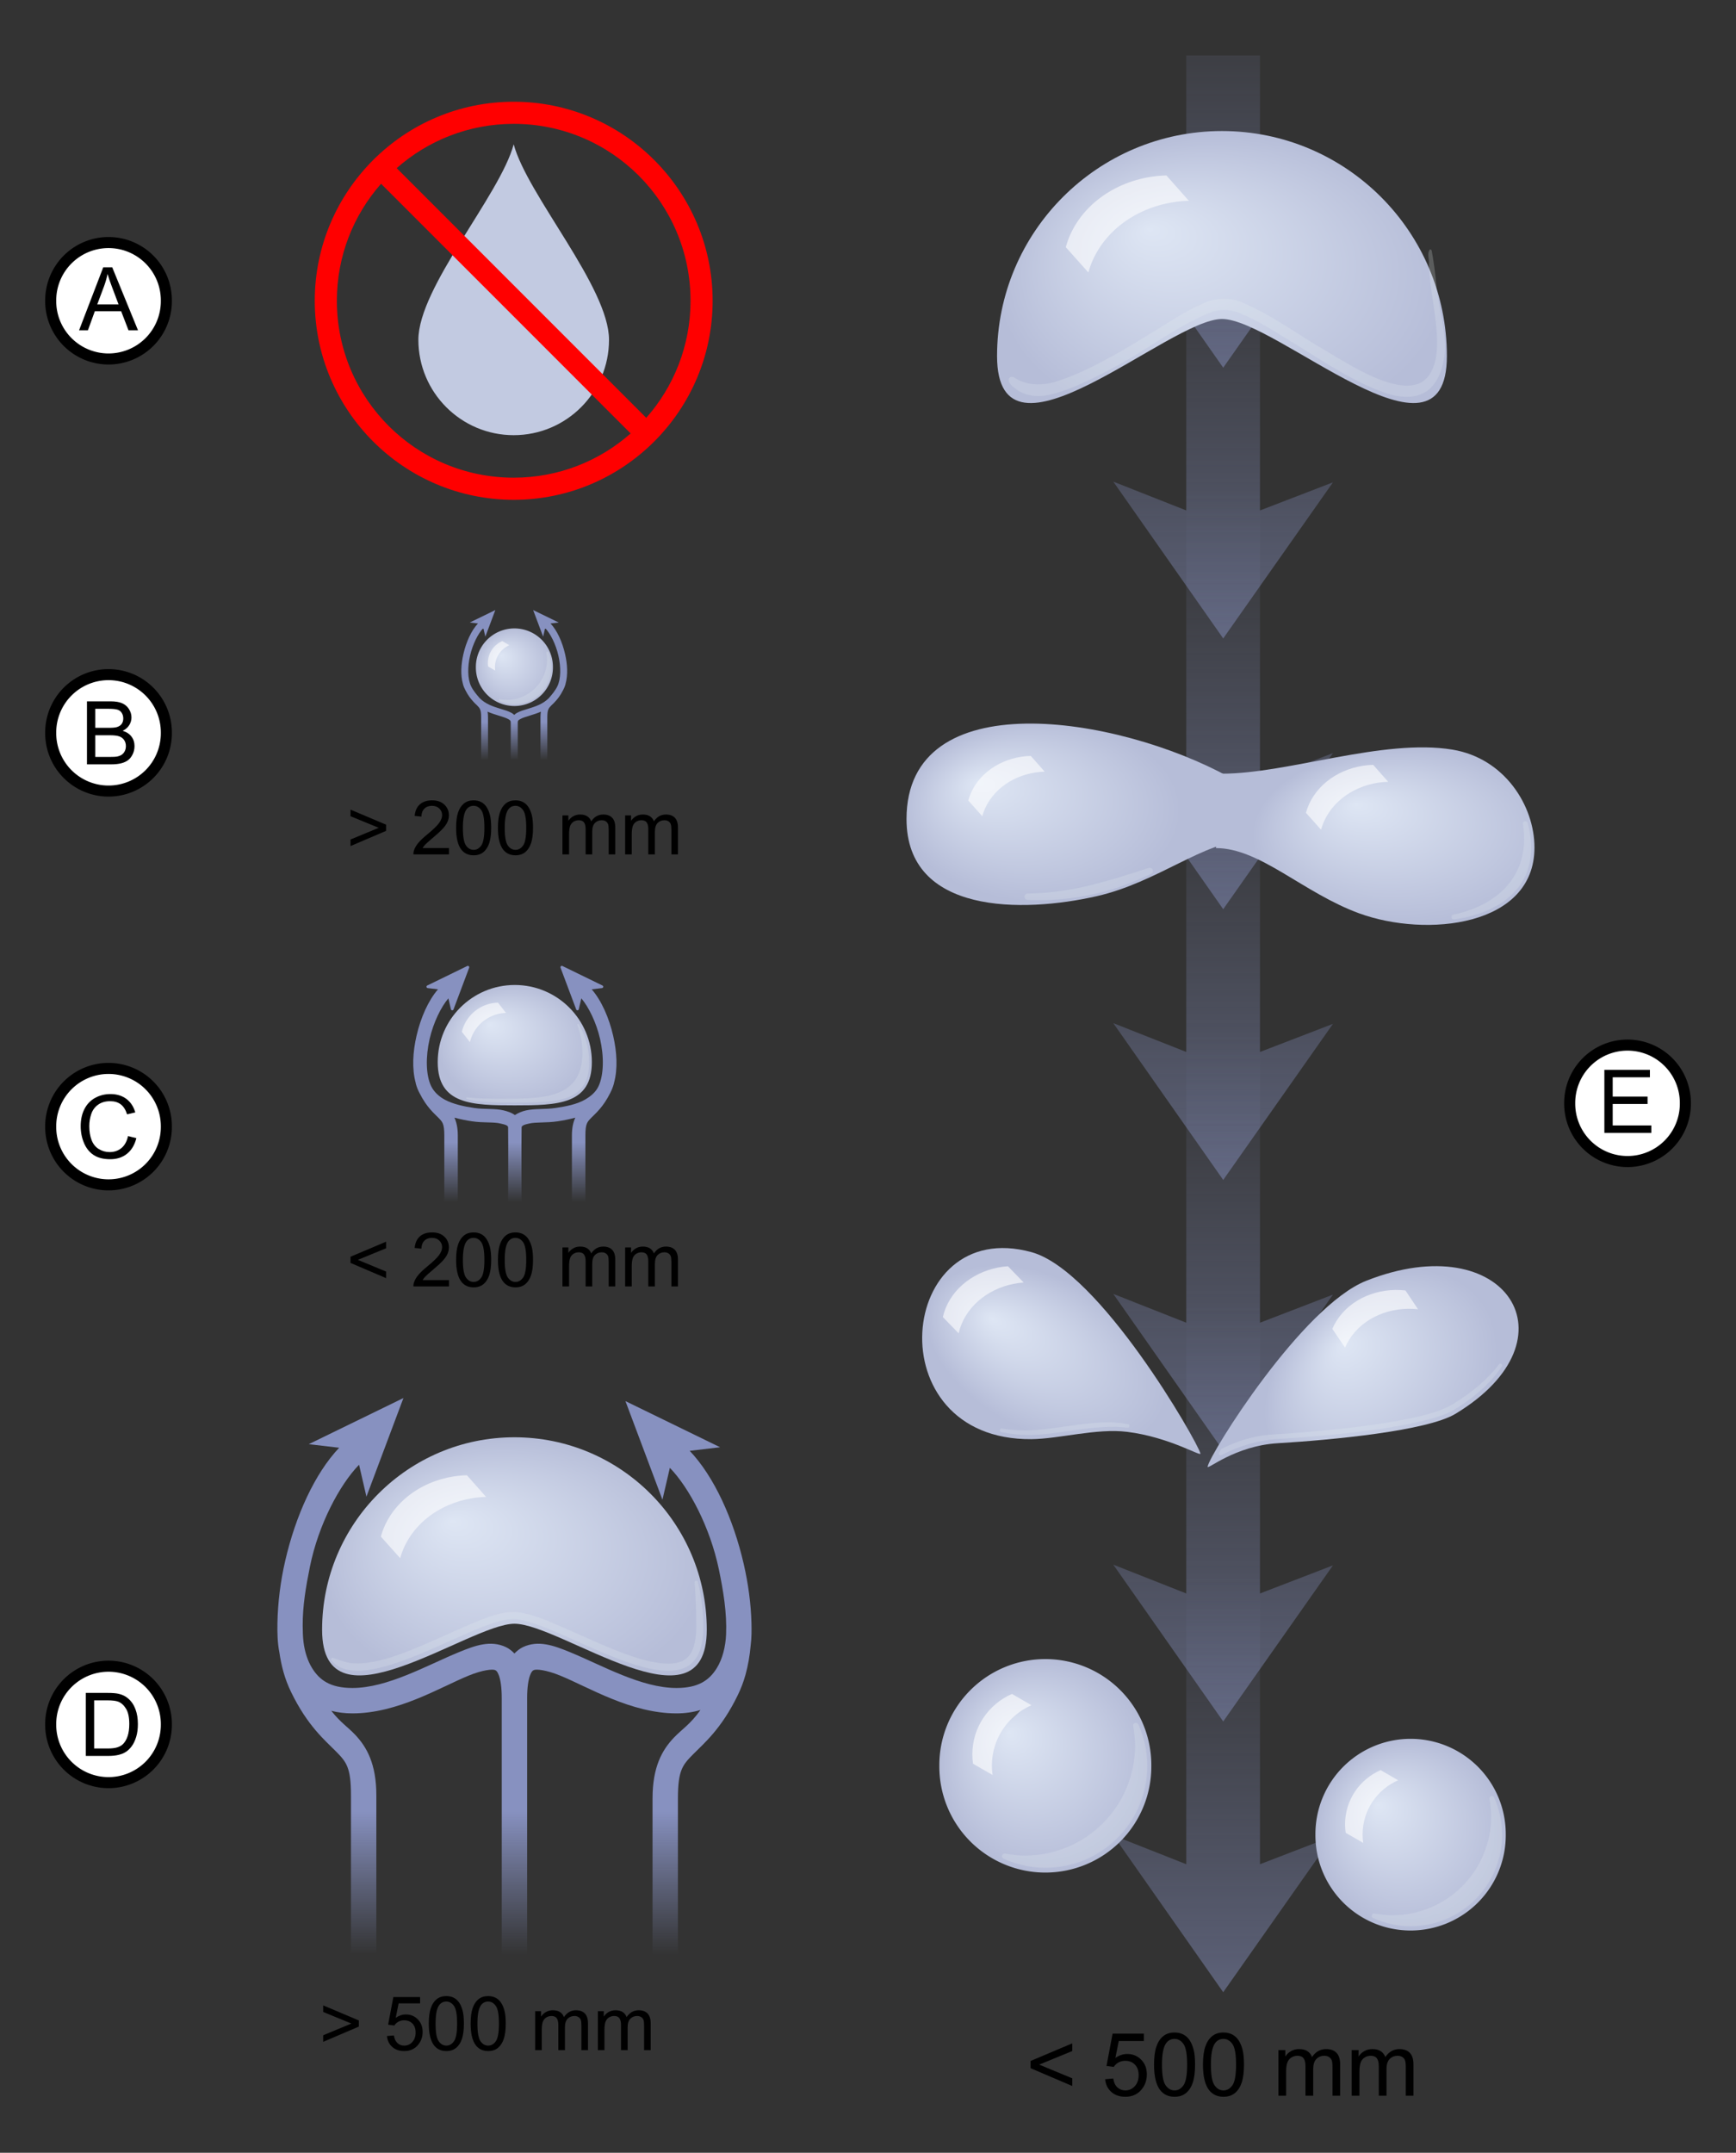 <?xml version="1.0" encoding="UTF-8" standalone="no"?>
<!-- Created with Inkscape (http://www.inkscape.org/) -->
<svg
   xmlns:dc="http://purl.org/dc/elements/1.1/"
   xmlns:cc="http://creativecommons.org/ns#"
   xmlns:rdf="http://www.w3.org/1999/02/22-rdf-syntax-ns#"
   xmlns:svg="http://www.w3.org/2000/svg"
   xmlns="http://www.w3.org/2000/svg"
   xmlns:xlink="http://www.w3.org/1999/xlink"
   xmlns:sodipodi="http://sodipodi.sourceforge.net/DTD/sodipodi-0.dtd"
   xmlns:inkscape="http://www.inkscape.org/namespaces/inkscape"
   width="744.53"
   height="922.813"
   id="svg3252"
   sodipodi:version="0.32"
   inkscape:version="0.46"
   version="1.0"
   sodipodi:docname="Raindrops.svg"
   inkscape:output_extension="org.inkscape.output.svg.inkscape">
  <rect width="100%" height="100%" fill="#333333" stroke="none"/>
  <defs
     id="defs3254">
    <linearGradient
       inkscape:collect="always"
       id="linearGradient5403">
      <stop
         style="stop-color:#8791c0;stop-opacity:1;"
         offset="0"
         id="stop5405" />
      <stop
         style="stop-color:#8791c0;stop-opacity:0;"
         offset="1"
         id="stop5407" />
    </linearGradient>
    <linearGradient
       id="linearGradient3969">
      <stop
         id="stop3971"
         offset="0"
         style="stop-color:#dee6f4;stop-opacity:1;" />
      <stop
         id="stop3973"
         offset="1"
         style="stop-color:#b6bdd8;stop-opacity:1;" />
    </linearGradient>
    <linearGradient
       inkscape:collect="always"
       xlink:href="#linearGradient5403"
       id="linearGradient6615"
       gradientUnits="userSpaceOnUse"
       gradientTransform="matrix(0.969,0,0,0.957,1045.598,211.023)"
       x1="153.904"
       y1="-629.351"
       x2="153.904"
       y2="-756.976" />
    <linearGradient
       inkscape:collect="always"
       xlink:href="#linearGradient5403"
       id="linearGradient6617"
       gradientUnits="userSpaceOnUse"
       gradientTransform="matrix(0.969,0,0,0.957,1045.598,290.523)"
       x1="153.904"
       y1="-629.351"
       x2="153.904"
       y2="-756.976" />
    <linearGradient
       inkscape:collect="always"
       xlink:href="#linearGradient5403"
       id="linearGradient6619"
       gradientUnits="userSpaceOnUse"
       gradientTransform="matrix(0.969,0,0,0.957,1045.598,370.023)"
       x1="153.904"
       y1="-629.351"
       x2="153.904"
       y2="-756.976" />
    <linearGradient
       inkscape:collect="always"
       xlink:href="#linearGradient5403"
       id="linearGradient6621"
       gradientUnits="userSpaceOnUse"
       gradientTransform="matrix(0.969,0,0,0.957,1045.598,449.523)"
       x1="153.904"
       y1="-629.351"
       x2="153.904"
       y2="-756.976" />
    <linearGradient
       inkscape:collect="always"
       xlink:href="#linearGradient5403"
       id="linearGradient6623"
       gradientUnits="userSpaceOnUse"
       gradientTransform="matrix(0.969,0,0,0.957,1045.598,529.023)"
       x1="153.904"
       y1="-629.351"
       x2="153.904"
       y2="-756.976" />
    <linearGradient
       inkscape:collect="always"
       xlink:href="#linearGradient5403"
       id="linearGradient6625"
       gradientUnits="userSpaceOnUse"
       gradientTransform="matrix(0.969,0,0,0.957,1045.598,608.523)"
       x1="153.904"
       y1="-629.351"
       x2="153.904"
       y2="-756.976" />
    <linearGradient
       inkscape:collect="always"
       xlink:href="#linearGradient5403"
       id="linearGradient6627"
       gradientUnits="userSpaceOnUse"
       gradientTransform="matrix(0.969,0,0,0.957,1045.598,688.023)"
       x1="153.904"
       y1="-629.351"
       x2="153.904"
       y2="-756.976" />
    <radialGradient
       inkscape:collect="always"
       xlink:href="#linearGradient3969"
       id="radialGradient6629"
       gradientUnits="userSpaceOnUse"
       gradientTransform="matrix(7.929,-7.0717803e-7,4.5817791e-7,5.149,969.416,-1373.793)"
       cx="97.582"
       cy="117.939"
       fx="87.037"
       fy="110.685"
       r="23.234" />
    <radialGradient
       inkscape:collect="always"
       xlink:href="#linearGradient3969"
       id="radialGradient6631"
       gradientUnits="userSpaceOnUse"
       gradientTransform="matrix(8.656,-6.2363263e-8,3.618316e-8,5.022,792.911,-1365.473)"
       cx="165.114"
       cy="125.888"
       fx="157.604"
       fy="117.561"
       r="23.234" />
    <radialGradient
       inkscape:collect="always"
       xlink:href="#linearGradient3969"
       id="radialGradient6633"
       gradientUnits="userSpaceOnUse"
       cx="122.228"
       cy="120.579"
       fx="114.263"
       fy="113.277"
       r="23.234" />
    <radialGradient
       inkscape:collect="always"
       xlink:href="#linearGradient3969"
       id="radialGradient6635"
       gradientUnits="userSpaceOnUse"
       cx="122.228"
       cy="120.579"
       fx="114.263"
       fy="113.277"
       r="23.234" />
    <radialGradient
       inkscape:collect="always"
       xlink:href="#linearGradient3969"
       id="radialGradient6637"
       gradientUnits="userSpaceOnUse"
       gradientTransform="matrix(6.49,3.379,-1.996,3.833,1469.818,-1010.889)"
       cx="101.014"
       cy="117.881"
       fx="89.239"
       fy="115.528"
       r="23.234" />
    <radialGradient
       inkscape:collect="always"
       xlink:href="#linearGradient3969"
       id="radialGradient6639"
       gradientUnits="userSpaceOnUse"
       gradientTransform="matrix(5.545,-4.774,3.59,4.17,982.311,97.943)"
       cx="164.727"
       cy="121.177"
       fx="164.178"
       fy="108.454"
       r="23.234" />
    <radialGradient
       inkscape:collect="always"
       xlink:href="#linearGradient3969"
       id="radialGradient6641"
       gradientUnits="userSpaceOnUse"
       gradientTransform="matrix(10.76,0,0,7.279,-1109.788,-278.2)"
       cx="122.228"
       cy="113.061"
       fx="114.718"
       fy="104.734"
       r="23.234" />
    <radialGradient
       inkscape:collect="always"
       xlink:href="#linearGradient3969"
       id="radialGradient6643"
       gradientUnits="userSpaceOnUse"
       cx="122.228"
       cy="120.579"
       fx="114.263"
       fy="113.277"
       r="23.234" />
    <linearGradient
       inkscape:collect="always"
       xlink:href="#linearGradient5403"
       id="linearGradient6645"
       gradientUnits="userSpaceOnUse"
       gradientTransform="matrix(0.2,0,0,0.2,808.524,-346.446)"
       x1="607.502"
       y1="266.516"
       x2="607.502"
       y2="343.688" />
    <radialGradient
       inkscape:collect="always"
       xlink:href="#linearGradient3969"
       id="radialGradient6647"
       gradientUnits="userSpaceOnUse"
       gradientTransform="matrix(1,0,0,0.781,0,25.323)"
       cx="122.228"
       cy="115.484"
       fx="114.718"
       fy="107.368"
       r="23.234" />
    <linearGradient
       inkscape:collect="always"
       xlink:href="#linearGradient5403"
       id="linearGradient6649"
       gradientUnits="userSpaceOnUse"
       x1="607.502"
       y1="266.516"
       x2="607.502"
       y2="343.688" />
    <linearGradient
       inkscape:collect="always"
       xlink:href="#linearGradient5403"
       id="linearGradient6651"
       gradientUnits="userSpaceOnUse"
       gradientTransform="matrix(0.958,0,0,0.958,583.804,-1213.405)"
       x1="281.25"
       y1="821.351"
       x2="281.25"
       y2="1016.588" />
    <radialGradient
       inkscape:collect="always"
       xlink:href="#linearGradient3969"
       id="radialGradient6653"
       gradientUnits="userSpaceOnUse"
       gradientTransform="matrix(10.76,0,0,7.279,-1109.788,-278.2)"
       cx="122.228"
       cy="113.061"
       fx="114.718"
       fy="104.734"
       r="23.234" />
  </defs>
  <sodipodi:namedview
     id="base"
     pagecolor="#ffffff"
     bordercolor="#666666"
     borderopacity="1.0"
     gridtolerance="10000"
     guidetolerance="10"
     objecttolerance="10"
     inkscape:pageopacity="0.0"
     inkscape:pageshadow="2"
     inkscape:zoom="0.5"
     inkscape:cx="278.71788"
     inkscape:cy="402.47614"
     inkscape:document-units="px"
     inkscape:current-layer="layer1"
     showgrid="false"
     showborder="true"
     inkscape:window-width="1280"
     inkscape:window-height="968"
     inkscape:window-x="-4"
     inkscape:window-y="-4"
     showguides="true"
     inkscape:guide-bbox="true"
     borderlayer="false" />
  <g
     inkscape:label="Layer 1"
     inkscape:groupmode="layer"
     id="layer1"
     transform="translate(-709.341,671.785)">
    <g
       id="g6550"
       transform="matrix(0.948,0,0,0.948,56.26,-9.688)">
      <g
         transform="matrix(1.54,0,0,1.54,-597.724,70.127)"
         id="g6457">
        <path
           sodipodi:nodetypes="cccccccc"
           style="opacity:0.486;fill:url(#linearGradient6615);fill-opacity:1;fill-rule:evenodd;stroke:none;stroke-width:12.85;stroke-linecap:butt;stroke-linejoin:miter;stroke-miterlimit:4;stroke-dasharray:none;stroke-opacity:1"
           d="M 1183.962,-482.751 L 1183.962,-428.671 L 1162.523,-437.132 L 1194.813,-391.09 L 1227.05,-436.923 L 1205.611,-428.671 L 1205.611,-482.751 L 1183.962,-482.751 z"
           id="path6333" />
        <path
           style="opacity:0.486;fill:url(#linearGradient6617);fill-opacity:1;fill-rule:evenodd;stroke:none;stroke-width:12.85;stroke-linecap:butt;stroke-linejoin:miter;stroke-miterlimit:4;stroke-dasharray:none;stroke-opacity:1"
           d="M 1183.962,-433.691 L 1183.962,-349.171 L 1162.523,-357.632 L 1194.813,-311.59 L 1227.05,-357.423 L 1205.611,-349.171 L 1205.611,-433.691 L 1183.962,-433.691 z"
           id="path6337" />
        <path
           style="opacity:0.486;fill:url(#linearGradient6619);fill-opacity:1;fill-rule:evenodd;stroke:none;stroke-width:12.85;stroke-linecap:butt;stroke-linejoin:miter;stroke-miterlimit:4;stroke-dasharray:none;stroke-opacity:1"
           d="M 1183.962,-354.191 L 1183.962,-269.671 L 1162.523,-278.132 L 1194.813,-232.09 L 1227.05,-277.923 L 1205.611,-269.671 L 1205.611,-354.191 L 1183.962,-354.191 z"
           id="path6341" />
        <path
           style="opacity:0.486;fill:url(#linearGradient6621);fill-opacity:1;fill-rule:evenodd;stroke:none;stroke-width:12.85;stroke-linecap:butt;stroke-linejoin:miter;stroke-miterlimit:4;stroke-dasharray:none;stroke-opacity:1"
           d="M 1183.962,-274.691 L 1183.962,-190.171 L 1162.523,-198.632 L 1194.813,-152.59 L 1227.05,-198.423 L 1205.611,-190.171 L 1205.611,-274.691 L 1183.962,-274.691 z"
           id="path6349" />
        <path
           style="opacity:0.486;fill:url(#linearGradient6623);fill-opacity:1;fill-rule:evenodd;stroke:none;stroke-width:12.85;stroke-linecap:butt;stroke-linejoin:miter;stroke-miterlimit:4;stroke-dasharray:none;stroke-opacity:1"
           d="M 1183.962,-195.191 L 1183.962,-110.671 L 1162.523,-119.132 L 1194.813,-73.09 L 1227.05,-118.923 L 1205.611,-110.671 L 1205.611,-195.191 L 1183.962,-195.191 z"
           id="path6361" />
        <path
           style="opacity:0.486;fill:url(#linearGradient6625);fill-opacity:1;fill-rule:evenodd;stroke:none;stroke-width:12.85;stroke-linecap:butt;stroke-linejoin:miter;stroke-miterlimit:4;stroke-dasharray:none;stroke-opacity:1"
           d="M 1183.962,-115.691 L 1183.962,-31.171 L 1162.523,-39.632 L 1194.813,6.41 L 1227.05,-39.423 L 1205.611,-31.171 L 1205.611,-115.691 L 1183.962,-115.691 z"
           id="path6365" />
        <path
           id="path5212"
           d="M 1183.962,-36.191 L 1183.962,48.329 L 1162.523,39.868 L 1194.813,85.91 L 1227.05,40.077 L 1205.611,48.329 L 1205.611,-36.191 L 1183.962,-36.191 z"
           style="opacity:0.486;fill:url(#linearGradient6627);fill-opacity:1;fill-rule:evenodd;stroke:none;stroke-width:12.85;stroke-linecap:butt;stroke-linejoin:miter;stroke-miterlimit:4;stroke-dasharray:none;stroke-opacity:1" />
      </g>
      <g
         transform="matrix(0.344,0,0,0.344,560.215,-68.101)"
         id="g4252">
        <path
           style="fill:url(#radialGradient6629);fill-opacity:1;fill-rule:evenodd;stroke:none;stroke-width:1;stroke-linecap:round;stroke-linejoin:miter;stroke-miterlimit:4;stroke-dashoffset:0;stroke-opacity:0.773"
           d="M 2012.725,-727.124 C 1958.753,-727.124 1896.736,-672.602 1816.638,-654.331 C 1718.727,-631.997 1566.268,-630.317 1566.268,-755.71 C 1566.268,-935.351 1842.491,-892.133 1990.699,-810.863"
           id="path4188"
           sodipodi:nodetypes="cssc" />
        <path
           style="fill:url(#radialGradient6631);fill-opacity:1;fill-rule:evenodd;stroke:none;stroke-width:1;stroke-linecap:round;stroke-linejoin:miter;stroke-miterlimit:4;stroke-dashoffset:0;stroke-opacity:0.773"
           d="M 1981.139,-815.315 C 2067.945,-815.315 2193.56,-861.995 2284.369,-846.911 C 2352.916,-835.524 2392.11,-773.126 2392.11,-718.242 C 2392.11,-614.16 2249.811,-599.58 2161.794,-631.655 C 2087.968,-658.559 2031.313,-717.509 1973.261,-717.509"
           id="path4183"
           sodipodi:nodetypes="csssc" />
        <path
           style="fill:#ffffff;fill-opacity:0.599;fill-rule:evenodd;stroke:none;stroke-width:1;stroke-linecap:round;stroke-linejoin:miter;stroke-miterlimit:4;stroke-dasharray:none;stroke-dashoffset:0;stroke-opacity:0.773"
           d="M 1729.693,-838.65 C 1696.1,-837.858 1664.581,-819.822 1651.243,-790.579 C 1649.662,-787.112 1648.429,-783.601 1647.451,-780.074 L 1665.908,-759.426 C 1666.882,-762.941 1668.124,-766.476 1669.699,-769.93 C 1683.02,-799.135 1714.473,-817.115 1748.016,-817.952 L 1729.693,-838.65 z"
           id="path4200" />
        <path
           id="path4212"
           d="M 2180.03,-826.895 C 2143.897,-826.043 2109.995,-806.643 2095.649,-775.189 C 2093.948,-771.46 2092.622,-767.684 2091.571,-763.889 L 2111.422,-741.68 C 2112.47,-745.461 2113.806,-749.264 2115.501,-752.979 C 2129.828,-784.392 2163.659,-803.731 2199.738,-804.631 L 2180.03,-826.895 z"
           style="fill:#ffffff;fill-opacity:0.599;fill-rule:evenodd;stroke:none;stroke-width:1;stroke-linecap:round;stroke-linejoin:miter;stroke-miterlimit:4;stroke-dasharray:none;stroke-dashoffset:0;stroke-opacity:0.773" />
        <path
           sodipodi:type="inkscape:offset"
           inkscape:radius="3.1622777"
           inkscape:original="M 2146.8438 -644.15625 C 2147.8288 -637.64277 2148.5 -631.12355 2148.5 -624.6875 C 2148.5 -596.93501 2138.7705 -574.31193 2122.8125 -557.5 C 2106.8545 -540.68807 2085.0162 -529.58949 2060.75 -523 C 2058.2665 -522.3256 2055.6583 -521.89497 2053.125 -521.3125 C 2060.5409 -522.4255 2067.8121 -523.77226 2074.75 -525.65625 C 2097.0597 -531.71443 2116.3084 -541.77491 2129.7812 -555.96875 C 2143.2541 -570.16259 2151.3125 -588.39919 2151.3125 -612.6875 C 2151.3125 -623.00061 2149.7714 -633.64086 2146.8438 -644.15625 z "
           style="fill:#e8f0f3;fill-opacity:0.22;fill-rule:evenodd;stroke:none;stroke-width:1;stroke-linecap:round;stroke-linejoin:miter;stroke-miterlimit:4;stroke-dashoffset:0;stroke-opacity:0.773"
           id="path4229"
           d="M 2146.531,-647.312 C 2145.668,-647.226 2144.878,-646.79 2144.346,-646.104 C 2143.815,-645.419 2143.588,-644.545 2143.719,-643.688 C 2144.689,-637.272 2145.344,-630.904 2145.344,-624.688 C 2145.344,-597.674 2135.956,-575.938 2120.531,-559.688 C 2105.087,-543.416 2083.769,-532.542 2059.906,-526.062 C 2057.635,-525.446 2055.07,-525.019 2052.406,-524.406 C 2050.689,-524.078 2049.563,-522.42 2049.891,-520.703 C 2050.219,-518.986 2051.876,-517.86 2053.594,-518.188 C 2061.08,-519.311 2068.484,-520.663 2075.594,-522.594 C 2098.314,-528.763 2118.068,-539.038 2132.062,-553.781 C 2146.033,-568.499 2154.469,-587.7 2154.469,-612.688 C 2154.469,-623.316 2152.874,-634.23 2149.875,-645 C 2149.469,-646.48 2148.059,-647.455 2146.531,-647.312 z"
           transform="translate(233.214,-105.566)" />
        <path
           sodipodi:type="inkscape:offset"
           inkscape:radius="4.472136"
           inkscape:original="M 1647.75 -577.125 C 1618.3705 -567.45475 1588.0129 -557.75906 1556.875 -550.65625 C 1529.5348 -544.41972 1501.6354 -540.95176 1475.0938 -540.65625 C 1505.4682 -539.11693 1539.0009 -542.11352 1571.6562 -549.5625 C 1598.7055 -555.73267 1623.8448 -566.03677 1647.75 -577.125 z "
           style="fill:#e8f0f3;fill-opacity:0.22;fill-rule:evenodd;stroke:none;stroke-width:1;stroke-linecap:round;stroke-linejoin:miter;stroke-miterlimit:4;stroke-dashoffset:0;stroke-opacity:0.773"
           id="path4248"
           d="M 1647.781,-581.594 C 1647.293,-581.6 1646.808,-581.526 1646.344,-581.375 C 1616.99,-571.713 1586.767,-562.078 1555.875,-555.031 C 1528.828,-548.861 1501.218,-545.417 1475.031,-545.125 C 1472.627,-545.077 1470.691,-543.136 1470.649,-540.731 C 1470.607,-538.327 1472.474,-536.32 1474.875,-536.188 C 1505.709,-534.625 1539.607,-537.649 1572.656,-545.188 C 1600.172,-551.464 1625.593,-561.916 1649.625,-573.062 C 1651.524,-573.942 1652.56,-576.02 1652.118,-578.066 C 1651.676,-580.112 1649.874,-581.577 1647.781,-581.594 L 1647.781,-581.594 z"
           transform="matrix(0.93,0,0,0.93,353.784,-150.772)" />
      </g>
      <g
         transform="matrix(1.38,0,0,1.38,-658.696,59.686)"
         id="g6155">
        <g
           transform="matrix(0.695,0,0,0.695,1202.058,-40.608)"
           id="g4340">
          <path
             transform="matrix(2.152,0,0,2.152,-94.469,-158.966)"
             d="M 145.462,120.579 A 23.234,23.234 0 1 1 98.995,120.579 A 23.234,23.234 0 1 1 145.462,120.579 z"
             sodipodi:ry="23.233509"
             sodipodi:rx="23.233509"
             sodipodi:cy="120.57859"
             sodipodi:cx="122.22845"
             id="path4342"
             style="opacity:1;fill:url(#radialGradient6633);fill-opacity:1;fill-rule:evenodd;stroke:none;stroke-width:1;stroke-linecap:round;stroke-linejoin:miter;stroke-miterlimit:4;stroke-dasharray:none;stroke-dashoffset:0;stroke-opacity:0.773"
             sodipodi:type="arc" />
          <path
             style="fill:#e8f0f3;fill-opacity:0.221;fill-rule:evenodd;stroke:none;stroke-width:1;stroke-linecap:round;stroke-linejoin:miter;stroke-miterlimit:4;stroke-dashoffset:0;stroke-opacity:0.773"
             d="M 211.08,80.238 C 210.733,80.285 210.42,80.472 210.214,80.755 C 210.007,81.038 209.925,81.393 209.986,81.738 C 210.528,84.747 210.893,87.8 210.893,90.925 C 210.893,119.55 187.611,142.831 158.986,142.831 C 155.861,142.831 152.808,142.467 149.799,141.925 C 149.117,141.718 148.396,142.103 148.189,142.785 C 147.982,143.466 148.367,144.187 149.049,144.394 C 155.016,147.062 161.596,148.613 168.58,148.613 C 195.151,148.613 216.674,127.09 216.674,100.519 C 216.674,93.535 215.123,86.955 212.455,80.988 C 212.219,80.456 211.655,80.148 211.08,80.238 L 211.08,80.238 z"
             id="path4344" />
          <path
             style="opacity:1;fill:#ffffff;fill-opacity:0.599;fill-rule:evenodd;stroke:none;stroke-width:1;stroke-linecap:round;stroke-linejoin:miter;stroke-miterlimit:4;stroke-dasharray:none;stroke-dashoffset:0;stroke-opacity:0.773"
             d="M 152.84,66.628 C 141.844,71.395 134.137,82.357 134.137,95.105 C 134.137,96.616 134.259,98.097 134.468,99.551 L 143.69,104.842 C 143.482,103.393 143.36,101.902 143.36,100.396 C 143.36,87.665 151.054,76.734 162.026,71.956 L 152.84,66.628 z"
             id="path4346" />
        </g>
        <g
           id="g4372"
           transform="matrix(0.624,0,0,0.624,1333.764,-10.913)">
          <path
             sodipodi:type="arc"
             style="opacity:1;fill:url(#radialGradient6635);fill-opacity:1;fill-rule:evenodd;stroke:none;stroke-width:1;stroke-linecap:round;stroke-linejoin:miter;stroke-miterlimit:4;stroke-dasharray:none;stroke-dashoffset:0;stroke-opacity:0.773"
             id="path4374"
             sodipodi:cx="122.22845"
             sodipodi:cy="120.57859"
             sodipodi:rx="23.233509"
             sodipodi:ry="23.233509"
             d="M 145.462,120.579 A 23.234,23.234 0 1 1 98.995,120.579 A 23.234,23.234 0 1 1 145.462,120.579 z"
             transform="matrix(2.152,0,0,2.152,-94.469,-158.966)" />
          <path
             id="path4376"
             d="M 211.08,80.238 C 210.733,80.285 210.42,80.472 210.214,80.755 C 210.007,81.038 209.925,81.393 209.986,81.738 C 210.528,84.747 210.893,87.8 210.893,90.925 C 210.893,119.55 187.611,142.831 158.986,142.831 C 155.861,142.831 152.808,142.467 149.799,141.925 C 149.117,141.718 148.396,142.103 148.189,142.785 C 147.982,143.466 148.367,144.187 149.049,144.394 C 155.016,147.062 161.596,148.613 168.58,148.613 C 195.151,148.613 216.674,127.09 216.674,100.519 C 216.674,93.535 215.123,86.955 212.455,80.988 C 212.219,80.456 211.655,80.148 211.08,80.238 L 211.08,80.238 z"
             style="fill:#e8f0f3;fill-opacity:0.221;fill-rule:evenodd;stroke:none;stroke-width:1;stroke-linecap:round;stroke-linejoin:miter;stroke-miterlimit:4;stroke-dashoffset:0;stroke-opacity:0.773" />
          <path
             id="path4378"
             d="M 152.84,66.628 C 141.844,71.395 134.137,82.357 134.137,95.105 C 134.137,96.616 134.259,98.097 134.468,99.551 L 143.69,104.842 C 143.482,103.393 143.36,101.902 143.36,100.396 C 143.36,87.665 151.054,76.734 162.026,71.956 L 152.84,66.628 z"
             style="opacity:1;fill:#ffffff;fill-opacity:0.599;fill-rule:evenodd;stroke:none;stroke-width:1;stroke-linecap:round;stroke-linejoin:miter;stroke-miterlimit:4;stroke-dasharray:none;stroke-dashoffset:0;stroke-opacity:0.773" />
        </g>
      </g>
      <g
         transform="matrix(0.344,0,0,0.344,511.906,-10.612)"
         id="g5475">
        <path
           sodipodi:nodetypes="cssss"
           id="path4266"
           d="M 2093.239,-88.874 C 2094.53,-84.037 2052.6,-110.411 1996.807,-117.298 C 1956.616,-122.26 1907.306,-107.969 1870.844,-107.678 C 1665.22,-106.04 1694.133,-402.216 1871.092,-353.5 C 1960.701,-328.831 2088.798,-105.522 2093.239,-88.874 z"
           style="fill:url(#radialGradient6637);fill-opacity:1;fill-rule:evenodd;stroke:none;stroke-width:1;stroke-linecap:round;stroke-linejoin:miter;stroke-miterlimit:4;stroke-dashoffset:0;stroke-opacity:0.773" />
        <path
           id="path4268"
           d="M 2102.688,-71.56 C 2105.402,-87.991 2226.507,-282.366 2311.477,-315.944 C 2494.687,-388.346 2591.567,-239.053 2428.552,-140.944 C 2391.243,-118.49 2266.291,-106.599 2195.168,-102.355 C 2138.15,-98.952 2101.853,-66.501 2102.688,-71.56 z"
           style="fill:url(#radialGradient6639);fill-opacity:1;fill-rule:evenodd;stroke:none;stroke-width:1;stroke-linecap:round;stroke-linejoin:miter;stroke-miterlimit:4;stroke-dashoffset:0;stroke-opacity:0.773"
           sodipodi:nodetypes="cssss" />
        <path
           id="path4270"
           d="M 1840.113,-334.962 C 1804.052,-332.54 1771.025,-311.684 1758.061,-279.635 C 1756.524,-275.836 1755.363,-272.006 1754.478,-268.169 L 1775.277,-246.844 C 1776.159,-250.667 1777.328,-254.524 1778.86,-258.31 C 1791.807,-290.316 1824.765,-311.108 1860.771,-313.577 L 1840.113,-334.962 z"
           style="fill:#ffffff;fill-opacity:0.599;fill-rule:evenodd;stroke:none;stroke-width:1;stroke-linecap:round;stroke-linejoin:miter;stroke-miterlimit:4;stroke-dasharray:none;stroke-dashoffset:0;stroke-opacity:0.773" />
        <path
           style="fill:#ffffff;fill-opacity:0.599;fill-rule:evenodd;stroke:none;stroke-width:1;stroke-linecap:round;stroke-linejoin:miter;stroke-miterlimit:4;stroke-dasharray:none;stroke-dashoffset:0;stroke-opacity:0.773"
           d="M 2362.866,-303.156 C 2326.948,-307.18 2290.741,-292.526 2272.287,-263.291 C 2270.099,-259.825 2268.277,-256.262 2266.724,-252.644 L 2283.402,-227.962 C 2284.95,-231.568 2286.785,-235.156 2288.965,-238.609 C 2307.394,-267.805 2343.523,-282.409 2379.394,-278.44 L 2362.866,-303.156 z"
           id="path4272" />
        <path
           id="path5471"
           d="M 2487.62,-206.941 C 2486.952,-206.901 2486.335,-206.57 2485.933,-206.035 C 2471.893,-187.64 2451.614,-169.6 2424.402,-153.223 C 2403.703,-140.765 2363.381,-132.694 2318.339,-126.348 C 2273.32,-120.004 2224.203,-115.977 2188.527,-113.848 C 2159.957,-112.143 2136.909,-102.906 2121.183,-95.004 C 2120.793,-94.808 2120.468,-94.504 2120.245,-94.129 C 2119.25,-92.419 2118.691,-91.297 2117.87,-89.848 C 2117.352,-88.963 2117.487,-87.841 2118.201,-87.105 C 2118.916,-86.368 2120.033,-86.199 2120.933,-86.691 C 2122.349,-87.423 2123.393,-88.028 2124.808,-88.723 C 2141.323,-96.828 2165.357,-106.088 2194.839,-107.848 C 2230.287,-109.963 2279.216,-114.006 2323.777,-120.285 C 2346.068,-123.426 2367.422,-127.309 2385.245,-131.629 C 2403.069,-135.949 2417.316,-140.606 2425.714,-145.66 C 2456.048,-163.917 2476.795,-183.854 2489.652,-203.41 C 2490.125,-204.13 2490.152,-205.054 2489.723,-205.801 C 2489.293,-206.547 2488.48,-206.988 2487.62,-206.941 L 2487.62,-206.941 z"
           style="fill:#e8f0f3;fill-opacity:0.22;fill-rule:evenodd;stroke:none;stroke-width:1;stroke-linecap:round;stroke-linejoin:miter;stroke-miterlimit:4;stroke-dashoffset:0;stroke-opacity:0.773" />
        <path
           id="path5469"
           d="M 1974.277,-129.754 C 1938.705,-130.189 1897.035,-119.424 1863.87,-119.16 C 1852.569,-119.07 1842.012,-119.963 1831.995,-121.566 C 1830.815,-121.689 1829.737,-120.887 1829.517,-119.72 C 1829.297,-118.554 1830.008,-117.413 1831.152,-117.098 C 1843.173,-114.489 1856.346,-113.107 1870.808,-113.223 C 1905.914,-113.502 1955.447,-127.976 1997.495,-122.785 C 1998.68,-122.712 1999.723,-123.559 1999.894,-124.733 C 2000.066,-125.908 1999.308,-127.017 1998.152,-127.285 C 1995.236,-127.773 1992.324,-128.39 1989.12,-128.785 C 1984.322,-129.378 1979.361,-129.692 1974.277,-129.754 z"
           style="fill:#e8f0f3;fill-opacity:0.22;fill-rule:evenodd;stroke:none;stroke-width:1;stroke-linecap:round;stroke-linejoin:miter;stroke-miterlimit:4;stroke-dashoffset:0;stroke-opacity:0.773" />
      </g>
      <g
         id="g6308"
         transform="matrix(0.407,0,0,0.407,1158.115,-792.043)">
        <path
           style="fill:url(#radialGradient6641);fill-opacity:1;fill-rule:evenodd;stroke:none;stroke-width:1;stroke-linecap:round;stroke-linejoin:miter;stroke-miterlimit:4;stroke-dashoffset:0;stroke-opacity:0.773"
           d="M 455.43,625.629 C 455.43,763.629 265.648,584.45 205.43,584.45 C 146.626,584.45 -44.57,763.629 -44.57,625.629 C -44.57,487.629 67.43,375.629 205.43,375.629 C 343.429,375.629 455.43,487.629 455.43,625.629 z"
           id="path6310"
           sodipodi:nodetypes="czssc" />
        <path
           style="fill:#ffffff;fill-opacity:0.599;fill-rule:evenodd;stroke:none;stroke-width:1;stroke-linecap:round;stroke-linejoin:miter;stroke-miterlimit:4;stroke-dasharray:none;stroke-dashoffset:0;stroke-opacity:0.773"
           d="M 143.692,424.984 C 97.994,426.062 55.117,450.597 36.973,490.378 C 34.823,495.094 33.145,499.87 31.816,504.668 L 56.922,532.757 C 58.248,527.975 59.937,523.166 62.08,518.467 C 80.2,478.738 122.987,454.28 168.617,453.142 L 143.692,424.984 z"
           id="path6312" />
        <path
           sodipodi:nodetypes="cccccccccccccccccccccccc"
           id="path6314"
           d="M 436.64,507.079 C 432.749,511.957 436.282,518.197 435.385,523.693 C 436.175,556.041 448.403,595.287 443.355,627.436 C 441.153,638.112 436.613,649.658 426.535,655.138 C 415.176,660.845 401.915,658.389 390.267,654.956 C 363.99,647.352 331.385,625.684 307.953,612.052 C 280.486,595.234 253.956,576.244 223.763,564.495 C 210.565,560.255 195.825,561.525 183.443,567.706 C 162.427,576.61 143.896,590.154 124.263,601.593 C 94.914,619.937 52.166,644.974 18.617,654.726 C 6.681,657.785 -6.494,658.511 -17.972,653.356 C -22.388,652.837 -28.649,644.554 -31.657,651.318 C -31.906,657.044 -25.878,660.215 -22.011,663.436 C -10.169,671.377 5.225,671.354 18.488,667.42 C 44.242,660.943 80.38,641.284 103.192,628.197 C 133.259,610.133 161.982,589.213 194.807,576.278 C 205.878,572.793 218.119,574.248 228.446,579.367 C 250.26,588.447 269.669,602.133 289.91,614.12 C 319.818,632.855 359.531,658.976 393.807,668.682 C 406.775,671.914 421.728,672.445 433.206,664.572 C 445.032,656.044 450.084,641.377 452.386,627.547 C 456.815,602.808 445.265,570.941 443.668,546.041 C 442.511,533.449 440.808,520.907 438.545,508.466 C 438.237,507.715 437.523,506.982 436.64,507.079 z"
           style="fill:#e8f0f3;fill-opacity:0.22;fill-rule:evenodd;stroke:none;stroke-width:1;stroke-linecap:round;stroke-linejoin:miter;stroke-miterlimit:4;stroke-dashoffset:0;stroke-opacity:0.773" />
      </g>
      <path
         id="text6316"
         d="M 1155.145,236.776 L 1155.145,233.514 L 1173.995,225.555 L 1173.995,229.03 L 1159.047,235.164 L 1173.995,241.357 L 1173.995,244.832 L 1155.145,236.776 z M 1188.866,241.765 L 1192.535,241.454 C 1192.807,243.24 1193.438,244.583 1194.428,245.483 C 1195.418,246.382 1196.612,246.832 1198.009,246.832 C 1199.692,246.832 1201.116,246.198 1202.28,244.929 C 1203.445,243.661 1204.028,241.979 1204.028,239.882 C 1204.028,237.889 1203.468,236.316 1202.348,235.164 C 1201.229,234.013 1199.763,233.437 1197.951,233.437 C 1196.825,233.437 1195.809,233.692 1194.903,234.203 C 1193.997,234.715 1193.286,235.378 1192.768,236.193 L 1189.487,235.766 L 1192.244,221.148 L 1206.396,221.148 L 1206.396,224.487 L 1195.039,224.487 L 1193.506,232.136 C 1195.214,230.945 1197.006,230.35 1198.883,230.35 C 1201.368,230.35 1203.465,231.211 1205.173,232.932 C 1206.881,234.653 1207.736,236.866 1207.736,239.571 C 1207.736,242.147 1206.985,244.373 1205.484,246.249 C 1203.659,248.553 1201.167,249.705 1198.009,249.705 C 1195.421,249.705 1193.308,248.98 1191.671,247.531 C 1190.034,246.081 1189.099,244.159 1188.866,241.765 L 1188.866,241.765 z M 1210.997,235.184 C 1210.997,231.819 1211.343,229.111 1212.036,227.059 C 1212.728,225.008 1213.757,223.426 1215.122,222.313 C 1216.488,221.2 1218.206,220.643 1220.277,220.643 C 1221.804,220.643 1223.143,220.951 1224.295,221.565 C 1225.447,222.18 1226.398,223.067 1227.149,224.225 C 1227.9,225.383 1228.488,226.794 1228.916,228.457 C 1229.343,230.12 1229.556,232.362 1229.556,235.184 C 1229.556,238.523 1229.213,241.218 1228.527,243.27 C 1227.841,245.321 1226.816,246.906 1225.45,248.026 C 1224.085,249.145 1222.36,249.705 1220.277,249.705 C 1217.533,249.705 1215.378,248.721 1213.812,246.754 C 1211.935,244.386 1210.997,240.529 1210.997,235.184 L 1210.997,235.184 z M 1214.589,235.184 C 1214.589,239.856 1215.135,242.965 1216.229,244.512 C 1217.322,246.059 1218.672,246.832 1220.277,246.832 C 1221.881,246.832 1223.231,246.055 1224.324,244.502 C 1225.418,242.949 1225.965,239.843 1225.965,235.184 C 1225.965,230.499 1225.418,227.386 1224.324,225.846 C 1223.231,224.306 1221.869,223.536 1220.238,223.536 C 1218.633,223.536 1217.352,224.215 1216.394,225.574 C 1215.19,227.308 1214.589,230.512 1214.589,235.184 L 1214.589,235.184 z M 1233.128,235.184 C 1233.128,231.819 1233.475,229.111 1234.167,227.059 C 1234.859,225.008 1235.888,223.426 1237.254,222.313 C 1238.619,221.2 1240.337,220.643 1242.408,220.643 C 1243.935,220.643 1245.275,220.951 1246.427,221.565 C 1247.578,222.18 1248.53,223.067 1249.28,224.225 C 1250.031,225.383 1250.62,226.794 1251.047,228.457 C 1251.474,230.12 1251.688,232.362 1251.688,235.184 C 1251.688,238.523 1251.344,241.218 1250.659,243.27 C 1249.973,245.321 1248.947,246.906 1247.582,248.026 C 1246.216,249.145 1244.492,249.705 1242.408,249.705 C 1239.664,249.705 1237.509,248.721 1235.943,246.754 C 1234.067,244.386 1233.128,240.529 1233.128,235.184 L 1233.128,235.184 z M 1236.72,235.184 C 1236.72,239.856 1237.267,242.965 1238.36,244.512 C 1239.454,246.059 1240.803,246.832 1242.408,246.832 C 1244.013,246.832 1245.362,246.055 1246.456,244.502 C 1247.549,242.949 1248.096,239.843 1248.096,235.184 C 1248.096,230.499 1247.549,227.386 1246.456,225.846 C 1245.362,224.306 1244,223.536 1242.369,223.536 C 1240.764,223.536 1239.483,224.215 1238.525,225.574 C 1237.322,227.308 1236.72,230.512 1236.72,235.184 L 1236.72,235.184 z M 1267.257,249.22 L 1267.257,228.603 L 1270.383,228.603 L 1270.383,231.495 C 1271.03,230.486 1271.89,229.674 1272.965,229.059 C 1274.039,228.444 1275.262,228.137 1276.634,228.137 C 1278.161,228.137 1279.413,228.454 1280.39,229.088 C 1281.367,229.722 1282.057,230.609 1282.458,231.748 C 1284.089,229.34 1286.211,228.137 1288.825,228.137 C 1290.87,228.137 1292.443,228.703 1293.543,229.835 C 1294.643,230.968 1295.193,232.712 1295.193,235.067 L 1295.193,249.22 L 1291.718,249.22 L 1291.718,236.232 C 1291.718,234.834 1291.605,233.828 1291.378,233.213 C 1291.152,232.599 1290.741,232.104 1290.146,231.728 C 1289.55,231.353 1288.851,231.165 1288.049,231.165 C 1286.599,231.165 1285.396,231.647 1284.438,232.612 C 1283.48,233.576 1283.001,235.119 1283.001,237.242 L 1283.001,249.22 L 1279.507,249.22 L 1279.507,235.824 C 1279.507,234.271 1279.222,233.107 1278.653,232.33 C 1278.083,231.554 1277.151,231.165 1275.857,231.165 C 1274.874,231.165 1273.964,231.424 1273.13,231.942 C 1272.295,232.459 1271.69,233.217 1271.314,234.213 C 1270.939,235.21 1270.752,236.646 1270.752,238.523 L 1270.752,249.22 L 1267.257,249.22 z M 1300.415,249.22 L 1300.415,228.603 L 1303.541,228.603 L 1303.541,231.495 C 1304.188,230.486 1305.049,229.674 1306.123,229.059 C 1307.197,228.444 1308.42,228.137 1309.792,228.137 C 1311.319,228.137 1312.571,228.454 1313.548,229.088 C 1314.525,229.722 1315.215,230.609 1315.616,231.748 C 1317.247,229.34 1319.369,228.137 1321.984,228.137 C 1324.028,228.137 1325.601,228.703 1326.701,229.835 C 1327.801,230.968 1328.351,232.712 1328.351,235.067 L 1328.351,249.22 L 1324.876,249.22 L 1324.876,236.232 C 1324.876,234.834 1324.763,233.828 1324.536,233.213 C 1324.31,232.599 1323.899,232.104 1323.303,231.728 C 1322.708,231.353 1322.009,231.165 1321.207,231.165 C 1319.757,231.165 1318.554,231.647 1317.596,232.612 C 1316.638,233.576 1316.159,235.119 1316.159,237.242 L 1316.159,249.22 L 1312.665,249.22 L 1312.665,235.824 C 1312.665,234.271 1312.38,233.107 1311.811,232.33 C 1311.241,231.554 1310.31,231.165 1309.015,231.165 C 1308.032,231.165 1307.122,231.424 1306.288,231.942 C 1305.453,232.459 1304.848,233.217 1304.473,234.213 C 1304.097,235.21 1303.909,236.646 1303.91,238.523 L 1303.91,249.22 L 1300.415,249.22 z"
         style="font-size:40.793px;font-style:normal;font-weight:normal;fill:#000000;fill-opacity:1;stroke:none;stroke-width:1px;stroke-linecap:butt;stroke-linejoin:miter;stroke-opacity:1;font-family:Bitstream Vera Sans" />
    </g>
    <g
       id="g5801"
       transform="matrix(1.056,0,0,1.056,-47.237,-52.719)">
      <g
         transform="matrix(0.313,0,0,0.313,872.609,-346.852)"
         id="g3995">
        <path
           transform="matrix(2.152,0,0,2.152,-94.469,-158.966)"
           d="M 145.462,120.579 A 23.234,23.234 0 1 1 98.995,120.579 A 23.234,23.234 0 1 1 145.462,120.579 z"
           sodipodi:ry="23.233509"
           sodipodi:rx="23.233509"
           sodipodi:cy="120.57859"
           sodipodi:cx="122.22845"
           id="path3880"
           style="opacity:1;fill:url(#radialGradient6643);fill-opacity:1;fill-rule:evenodd;stroke:none;stroke-width:1;stroke-linecap:round;stroke-linejoin:miter;stroke-miterlimit:4;stroke-dasharray:none;stroke-dashoffset:0;stroke-opacity:0.773"
           sodipodi:type="arc" />
        <path
           style="fill:#e8f0f3;fill-opacity:0.221;fill-rule:evenodd;stroke:none;stroke-width:1;stroke-linecap:round;stroke-linejoin:miter;stroke-miterlimit:4;stroke-dashoffset:0;stroke-opacity:0.773"
           d="M 211.08,80.238 C 210.733,80.285 210.42,80.472 210.214,80.755 C 210.007,81.038 209.925,81.393 209.986,81.738 C 210.528,84.747 210.893,87.8 210.893,90.925 C 210.893,119.55 187.611,142.831 158.986,142.831 C 155.861,142.831 152.808,142.467 149.799,141.925 C 149.117,141.718 148.396,142.103 148.189,142.785 C 147.982,143.466 148.367,144.187 149.049,144.394 C 155.016,147.062 161.596,148.613 168.58,148.613 C 195.151,148.613 216.674,127.09 216.674,100.519 C 216.674,93.535 215.123,86.955 212.455,80.988 C 212.219,80.456 211.655,80.148 211.08,80.238 L 211.08,80.238 z"
           id="path3901" />
        <path
           style="opacity:1;fill:#ffffff;fill-opacity:0.599;fill-rule:evenodd;stroke:none;stroke-width:1;stroke-linecap:round;stroke-linejoin:miter;stroke-miterlimit:4;stroke-dasharray:none;stroke-dashoffset:0;stroke-opacity:0.773"
           d="M 152.84,66.628 C 141.844,71.395 134.137,82.357 134.137,95.105 C 134.137,96.616 134.259,98.097 134.468,99.551 L 143.69,104.842 C 143.482,103.393 143.36,101.902 143.36,100.396 C 143.36,87.665 151.054,76.734 162.026,71.956 L 152.84,66.628 z"
           id="path3947" />
      </g>
      <path
         style="font-size:30.527px;font-style:normal;font-weight:normal;fill:#000000;fill-opacity:1;stroke:none;stroke-width:1px;stroke-linecap:butt;stroke-linejoin:miter;stroke-opacity:1;font-family:Bitstream Vera Sans"
         d="M 873.282,-248.965 L 858.809,-242.779 L 858.809,-245.447 L 870.271,-250.202 L 858.809,-254.913 L 858.809,-257.581 L 873.282,-251.469 L 873.282,-248.965 z M 898.8,-241.989 L 898.8,-239.411 L 884.357,-239.411 C 884.337,-240.057 884.441,-240.678 884.67,-241.274 C 885.038,-242.258 885.626,-243.227 886.436,-244.18 C 887.246,-245.134 888.416,-246.237 889.946,-247.49 C 892.321,-249.437 893.926,-250.98 894.761,-252.118 C 895.596,-253.256 896.013,-254.331 896.013,-255.345 C 896.013,-256.408 895.633,-257.305 894.873,-258.035 C 894.113,-258.766 893.121,-259.131 891.899,-259.131 C 890.607,-259.131 889.574,-258.743 888.799,-257.968 C 888.024,-257.193 887.631,-256.12 887.621,-254.749 L 884.864,-255.032 C 885.052,-257.089 885.763,-258.656 886.995,-259.735 C 888.227,-260.813 889.882,-261.352 891.959,-261.352 C 894.055,-261.352 895.715,-260.77 896.937,-259.608 C 898.159,-258.445 898.771,-257.004 898.771,-255.285 C 898.771,-254.411 898.592,-253.551 898.234,-252.707 C 897.876,-251.862 897.283,-250.972 896.453,-250.038 C 895.623,-249.104 894.244,-247.822 892.316,-246.193 C 890.707,-244.841 889.673,-243.925 889.216,-243.443 C 888.759,-242.961 888.381,-242.476 888.083,-241.989 L 898.8,-241.989 z M 901.692,-250.187 C 901.692,-252.771 901.958,-254.85 902.49,-256.425 C 903.021,-258 903.811,-259.215 904.86,-260.07 C 905.908,-260.924 907.227,-261.352 908.817,-261.352 C 909.99,-261.352 911.018,-261.116 911.903,-260.644 C 912.787,-260.172 913.517,-259.491 914.094,-258.602 C 914.67,-257.712 915.122,-256.629 915.45,-255.352 C 915.778,-254.075 915.942,-252.354 915.942,-250.187 C 915.942,-247.624 915.679,-245.554 915.152,-243.979 C 914.625,-242.404 913.838,-241.187 912.789,-240.327 C 911.741,-239.468 910.417,-239.038 908.817,-239.038 C 906.71,-239.038 905.056,-239.793 903.853,-241.304 C 902.413,-243.122 901.692,-246.083 901.692,-250.187 L 901.692,-250.187 z M 904.45,-250.187 C 904.45,-246.6 904.87,-244.213 905.709,-243.025 C 906.549,-241.838 907.585,-241.244 908.817,-241.244 C 910.049,-241.244 911.085,-241.84 911.925,-243.033 C 912.765,-244.225 913.184,-246.61 913.184,-250.187 C 913.184,-253.785 912.765,-256.175 911.925,-257.357 C 911.085,-258.54 910.039,-259.131 908.787,-259.131 C 907.555,-259.131 906.571,-258.609 905.836,-257.566 C 904.912,-256.234 904.45,-253.775 904.45,-250.187 L 904.45,-250.187 z M 918.685,-250.187 C 918.685,-252.771 918.95,-254.85 919.482,-256.425 C 920.014,-258 920.804,-259.215 921.852,-260.07 C 922.9,-260.924 924.22,-261.352 925.81,-261.352 C 926.982,-261.352 928.011,-261.116 928.895,-260.644 C 929.779,-260.172 930.51,-259.491 931.086,-258.602 C 931.662,-257.712 932.115,-256.629 932.443,-255.352 C 932.77,-254.075 932.934,-252.354 932.934,-250.187 C 932.934,-247.624 932.671,-245.554 932.144,-243.979 C 931.618,-242.404 930.83,-241.187 929.782,-240.327 C 928.734,-239.468 927.409,-239.038 925.81,-239.038 C 923.703,-239.038 922.048,-239.793 920.846,-241.304 C 919.405,-243.122 918.685,-246.083 918.685,-250.187 L 918.685,-250.187 z M 921.442,-250.187 C 921.442,-246.6 921.862,-244.213 922.702,-243.025 C 923.541,-241.838 924.577,-241.244 925.81,-241.244 C 927.042,-241.244 928.078,-241.84 928.917,-243.033 C 929.757,-244.225 930.177,-246.61 930.177,-250.187 C 930.177,-253.785 929.757,-256.175 928.917,-257.357 C 928.078,-258.54 927.032,-259.131 925.78,-259.131 C 924.547,-259.131 923.564,-258.609 922.828,-257.566 C 921.904,-256.234 921.442,-253.775 921.442,-250.187 L 921.442,-250.187 z M 944.889,-239.411 L 944.889,-255.24 L 947.289,-255.24 L 947.289,-253.02 C 947.785,-253.795 948.446,-254.418 949.271,-254.89 C 950.096,-255.362 951.035,-255.598 952.088,-255.598 C 953.261,-255.598 954.222,-255.355 954.972,-254.868 C 955.723,-254.381 956.252,-253.7 956.56,-252.826 C 957.812,-254.674 959.442,-255.598 961.449,-255.598 C 963.019,-255.598 964.226,-255.163 965.071,-254.294 C 965.916,-253.424 966.338,-252.085 966.338,-250.277 L 966.338,-239.411 L 963.67,-239.411 L 963.67,-249.383 C 963.67,-250.456 963.583,-251.228 963.409,-251.7 C 963.235,-252.172 962.92,-252.552 962.463,-252.841 C 962.005,-253.129 961.469,-253.273 960.853,-253.273 C 959.74,-253.273 958.816,-252.903 958.08,-252.162 C 957.345,-251.422 956.977,-250.237 956.977,-248.607 L 956.977,-239.411 L 954.294,-239.411 L 954.294,-249.696 C 954.294,-250.888 954.076,-251.782 953.638,-252.379 C 953.201,-252.975 952.486,-253.273 951.492,-253.273 C 950.737,-253.273 950.039,-253.074 949.398,-252.677 C 948.757,-252.279 948.292,-251.698 948.004,-250.933 C 947.716,-250.168 947.572,-249.065 947.572,-247.624 L 947.572,-239.411 L 944.889,-239.411 z M 970.348,-239.411 L 970.348,-255.24 L 972.747,-255.24 L 972.747,-253.02 C 973.244,-253.795 973.905,-254.418 974.73,-254.89 C 975.555,-255.362 976.494,-255.598 977.547,-255.598 C 978.72,-255.598 979.681,-255.355 980.431,-254.868 C 981.182,-254.381 981.711,-253.7 982.019,-252.826 C 983.271,-254.674 984.901,-255.598 986.908,-255.598 C 988.478,-255.598 989.685,-255.163 990.53,-254.294 C 991.375,-253.424 991.797,-252.085 991.797,-250.277 L 991.797,-239.411 L 989.129,-239.411 L 989.129,-249.383 C 989.129,-250.456 989.042,-251.228 988.868,-251.7 C 988.694,-252.172 988.379,-252.552 987.921,-252.841 C 987.464,-253.129 986.928,-253.273 986.312,-253.273 C 985.199,-253.273 984.274,-252.903 983.539,-252.162 C 982.804,-251.422 982.436,-250.237 982.436,-248.607 L 982.436,-239.411 L 979.753,-239.411 L 979.753,-249.696 C 979.753,-250.888 979.534,-251.782 979.097,-252.379 C 978.66,-252.975 977.945,-253.273 976.951,-253.273 C 976.196,-253.273 975.498,-253.074 974.857,-252.677 C 974.216,-252.279 973.751,-251.698 973.463,-250.933 C 973.175,-250.168 973.031,-249.065 973.031,-247.624 L 973.031,-239.411 L 970.348,-239.411 z"
         id="text4048" />
      <path
         sodipodi:nodetypes="cccscccsssssssccscssccccsscsccsscccccscccccsscsscsscssccc"
         id="path3961"
         d="M 917.623,-338.589 L 907.249,-333.539 L 910.58,-333.148 C 907.906,-330.335 905.798,-325.687 904.66,-320.743 C 903.707,-316.597 903.434,-312.24 904.475,-308.581 L 904.465,-308.581 C 904.708,-307.664 905.053,-306.829 905.471,-306.071 C 906.574,-303.886 907.714,-302.464 908.685,-301.431 C 908.695,-301.42 908.704,-301.412 908.714,-301.402 C 908.728,-301.386 908.74,-301.368 908.753,-301.353 C 909.146,-300.905 909.557,-300.499 909.984,-300.122 C 909.996,-300.111 910.011,-300.103 910.023,-300.093 C 910.081,-300.036 910.155,-299.962 910.209,-299.907 C 911.358,-298.74 911.869,-298.172 911.869,-295.072 C 911.869,-288.414 911.869,-277.841 911.869,-277.841 L 914.653,-277.841 C 914.653,-277.841 914.653,-288.414 914.653,-295.072 C 914.653,-295.917 914.592,-296.669 914.478,-297.338 C 916.008,-296.67 917.529,-296.197 918.883,-295.785 C 920.558,-295.275 922.001,-294.821 922.849,-294.339 C 923.696,-293.858 923.884,-293.646 923.884,-292.962 L 923.884,-278.128 L 926.727,-278.128 L 926.727,-292.962 C 926.727,-293.646 926.905,-293.858 927.753,-294.339 C 928.6,-294.821 930.043,-295.275 931.718,-295.785 C 933.075,-296.198 934.601,-296.668 936.134,-297.338 C 936.02,-296.669 935.958,-295.917 935.958,-295.072 C 935.958,-288.414 935.958,-277.841 935.958,-277.841 L 938.742,-277.841 C 938.742,-277.841 938.742,-288.414 938.742,-295.072 C 938.742,-298.172 939.253,-298.74 940.402,-299.907 C 940.465,-299.971 940.55,-300.056 940.617,-300.122 C 941.044,-300.499 941.456,-300.905 941.848,-301.353 C 942.836,-302.393 944.007,-303.825 945.14,-306.071 C 945.558,-306.829 945.903,-307.664 946.146,-308.581 L 946.127,-308.581 C 947.168,-312.24 946.904,-316.597 945.951,-320.743 C 944.813,-325.687 942.705,-330.335 940.031,-333.148 L 943.362,-333.539 L 932.988,-338.589 L 937.042,-327.786 L 937.853,-331.283 C 939.966,-329.109 942.173,-324.746 943.235,-320.127 C 944.298,-315.508 944.286,-310.666 942.805,-307.614 C 941.988,-305.931 940.585,-304.247 939.347,-302.838 C 937.03,-300.459 933.84,-299.409 930.888,-298.51 C 929.229,-298.005 927.677,-297.571 926.356,-296.82 C 925.981,-296.608 925.625,-296.335 925.301,-296.029 C 924.976,-296.335 924.63,-296.608 924.255,-296.82 C 922.934,-297.571 921.372,-298.005 919.713,-298.51 C 916.746,-299.413 913.553,-300.472 911.234,-302.877 C 910.005,-304.279 908.615,-305.946 907.806,-307.614 C 906.325,-310.666 906.314,-315.508 907.376,-320.127 C 908.438,-324.746 910.645,-329.109 912.758,-331.283 L 913.569,-327.786 L 917.623,-338.589 z"
         style="fill:url(#linearGradient6645);fill-opacity:1;fill-rule:evenodd;stroke:none;stroke-width:10;stroke-linecap:butt;stroke-linejoin:miter;stroke-miterlimit:4;stroke-dasharray:none;stroke-opacity:1" />
    </g>
    <g
       id="g5841"
       transform="matrix(1.056,0,0,1.056,-47.237,-90.209)">
      <g
         transform="matrix(0.313,0,0,0.313,753.708,-155.239)"
         id="g5424">
        <path
           style="fill:url(#radialGradient6647);fill-opacity:1;fill-rule:evenodd;stroke:none;stroke-width:1;stroke-linecap:round;stroke-linejoin:miter;stroke-miterlimit:4;stroke-dashoffset:0;stroke-opacity:0.773"
           d="M 145.462,120.579 C 145.462,133.403 135.053,133.623 122.228,133.623 C 109.404,133.623 98.995,133.403 98.995,120.579 C 98.995,107.754 109.404,97.345 122.228,97.345 C 135.053,97.345 145.462,107.754 145.462,120.579 z"
           id="path3857"
           sodipodi:nodetypes="czssc"
           transform="matrix(4.304,0,0,4.304,22.872,-405.107)" />
        <path
           transform="translate(-54.786,-49.566)"
           style="fill:#e8f0f3;fill-opacity:0.221;fill-rule:evenodd;stroke:none;stroke-width:1;stroke-linecap:round;stroke-linejoin:miter;stroke-miterlimit:4;stroke-dashoffset:0;stroke-opacity:0.773"
           d="M 685.719,113.906 C 685.406,113.953 685.132,114.14 684.974,114.414 C 684.816,114.687 684.791,115.018 684.906,115.312 C 689.098,126.563 691.531,138.637 691.531,151.312 C 691.531,165.582 688.599,176.715 683.094,185.25 C 677.592,193.781 669.542,199.553 660,203.312 C 640.897,210.839 615.655,210.938 588.031,210.938 C 571.508,210.938 555.895,210.852 541.875,209.219 C 541.337,209.154 540.839,209.515 540.733,210.047 C 540.627,210.578 540.947,211.102 541.469,211.25 C 544.35,212.041 547.339,212.81 550.594,213.375 C 565.678,215.993 583.989,216.094 603.75,216.094 C 631.335,216.094 656.037,215.721 673.156,208.969 C 681.703,205.598 688.351,200.788 692.969,193.625 C 697.589,186.459 700.25,176.765 700.25,163.438 C 700.25,145.503 695.3,128.78 686.781,114.406 C 686.564,114.036 686.142,113.838 685.719,113.906 L 685.719,113.906 z"
           id="path3991" />
        <path
           id="path4001"
           d="M 527.108,36.743 C 507.961,37.255 489.997,48.911 482.395,67.812 C 481.494,70.053 480.791,72.322 480.234,74.602 L 490.753,87.947 C 491.309,85.675 492.016,83.39 492.914,81.157 C 500.506,62.282 518.433,50.661 537.551,50.121 L 527.108,36.743 z"
           style="opacity:1;fill:#ffffff;fill-opacity:0.599;fill-rule:evenodd;stroke:none;stroke-width:1;stroke-linecap:round;stroke-linejoin:miter;stroke-miterlimit:4;stroke-dasharray:none;stroke-dashoffset:0;stroke-opacity:0.773" />
      </g>
      <path
         transform="matrix(0.313,0,0,0.313,735.408,-170.42)"
         d="M 546.625,37.562 C 546.333,37.554 546.043,37.619 545.781,37.75 L 493.812,63.062 C 493.109,63.406 492.715,64.172 492.845,64.944 C 492.975,65.717 493.597,66.312 494.375,66.406 L 507.781,68 C 495.133,82.584 485.338,104.73 479.906,128.344 C 475.131,149.102 473.75,170.953 478.906,189.594 C 478.883,189.792 478.894,189.993 478.938,190.188 C 480.194,194.923 481.962,199.206 484.125,203.125 C 493.094,220.9 502.701,228.867 508.156,234.406 C 511.028,237.322 512.863,239.235 514.094,242.281 C 515.324,245.328 515.969,249.707 515.969,257.375 C 515.969,290.728 515.969,343.688 515.969,343.688 C 515.965,344.161 516.152,344.616 516.487,344.951 C 516.821,345.286 517.277,345.472 517.75,345.469 L 531.688,345.469 C 532.161,345.472 532.616,345.286 532.951,344.951 C 533.286,344.616 533.472,344.161 533.469,343.688 C 533.469,343.688 533.469,290.728 533.469,257.375 C 533.469,247.596 531.747,240.288 529.094,234.438 C 536.822,236.553 544.673,238.104 552.25,239.219 C 566.833,241.365 580.525,239.841 588.906,242.094 C 590.879,242.624 593.562,243.071 595.625,243.906 C 596.656,244.324 597.485,244.829 598,245.344 C 598.515,245.859 598.737,246.308 598.75,247.031 C 599.132,268.418 598.75,343.688 598.75,343.688 C 598.746,344.161 598.933,344.616 599.268,344.951 C 599.603,345.286 600.058,345.472 600.531,345.469 L 614.469,345.469 C 614.942,345.472 615.397,345.286 615.732,344.951 C 616.067,344.616 616.254,344.161 616.25,343.688 C 616.25,343.688 615.817,268.399 616.25,247.031 C 616.264,246.356 616.482,245.927 617,245.406 C 617.518,244.886 618.347,244.368 619.375,243.938 C 621.43,243.076 624.107,242.568 626.031,242.094 C 634.522,240.001 648.182,241.363 662.75,239.219 C 670.327,238.104 678.178,236.553 685.906,234.438 C 683.253,240.288 681.531,247.596 681.531,257.375 C 681.531,290.728 681.531,343.688 681.531,343.688 C 681.528,344.161 681.714,344.616 682.049,344.951 C 682.384,345.286 682.839,345.472 683.312,345.469 L 697.25,345.469 C 697.723,345.472 698.179,345.286 698.513,344.951 C 698.848,344.616 699.035,344.161 699.031,343.688 C 699.031,343.688 699.031,290.728 699.031,257.375 C 699.031,249.707 699.676,245.328 700.906,242.281 C 702.137,239.235 703.972,237.322 706.844,234.406 C 712.346,228.818 722.117,220.708 731.156,202.594 C 731.133,202.64 731.193,202.554 731.312,202.312 C 731.521,201.92 731.607,201.659 731.719,201.438 C 733.465,197.986 734.955,194.245 736.031,190.188 C 736.055,190.064 736.065,189.938 736.062,189.812 C 736.075,189.761 736.086,189.709 736.094,189.656 C 741.26,171.008 739.871,149.113 735.094,128.344 C 729.662,104.73 719.867,82.584 707.219,68 L 720.625,66.406 C 721.403,66.312 722.025,65.717 722.155,64.944 C 722.285,64.172 721.891,63.406 721.188,63.062 L 669.219,37.75 C 668.566,37.425 667.78,37.534 667.241,38.025 C 666.701,38.516 666.519,39.288 666.781,39.969 L 687.094,94.094 C 687.368,94.821 688.086,95.284 688.862,95.234 C 689.638,95.184 690.29,94.632 690.469,93.875 L 693.75,79.719 C 703.297,90.895 713.181,111.058 718.062,132.281 C 723.322,155.148 722.971,179.038 716.031,193.781 C 712.329,201.646 705.477,207.129 697.875,211.406 C 687.633,217.169 673.87,219.897 660.219,221.906 C 646.789,223.883 633.386,222.502 622,225.062 C 616.814,226.228 612.01,228.217 607.562,231.062 C 603.111,227.895 598.002,226.284 593.031,225.062 C 581.649,222.266 568.192,223.88 554.781,221.906 C 541.157,219.901 527.532,216.881 517.062,211.375 C 509.486,207.391 502.756,201.353 498.969,193.75 C 491.867,179.117 491.676,155.156 496.938,132.281 C 501.82,111.058 511.703,90.895 521.25,79.719 L 524.531,93.875 C 524.71,94.632 525.362,95.184 526.138,95.234 C 526.914,95.284 527.632,94.821 527.906,94.094 L 548.219,39.969 C 548.426,39.434 548.361,38.832 548.044,38.353 C 547.728,37.875 547.198,37.58 546.625,37.562 z"
         id="path3983"
         style="fill:url(#linearGradient6649);fill-opacity:1;fill-rule:evenodd;stroke:none;stroke-width:10;stroke-linecap:butt;stroke-linejoin:miter;stroke-miterlimit:4;stroke-dasharray:none;stroke-opacity:1"
         inkscape:original="M 546.5625 39.34375 L 494.59375 64.65625 L 511.28125 66.625 C 497.88495 80.720735 487.32315 103.97854 481.625 128.75 C 476.84728 149.52018 475.50345 171.35996 480.71875 189.6875 L 480.65625 189.71875 C 481.87495 194.31242 483.59196 198.48358 485.6875 202.28125 C 494.52546 219.79671 503.82344 227.48695 509.40625 233.15625 C 515.16441 239.00359 517.75 241.84217 517.75 257.375 C 517.74999 290.72836 517.75 343.6875 517.75 343.6875 L 531.6875 343.6875 C 531.6875 343.6875 531.6875 290.72835 531.6875 257.375 C 531.68749 245.81949 529.33798 237.86655 525.84375 231.8125 C 534.63524 234.51827 543.7325 236.17839 552.5 237.46875 C 566.79471 239.57258 580.37309 237.9553 589.375 240.375 C 593.00197 241.34993 600.44654 242.25949 600.53125 247 C 600.9151 268.481 600.53125 343.6875 600.53125 343.6875 L 614.46875 343.6875 C 614.46875 343.6875 614.03322 268.47486 614.46875 247 C 614.56182 242.41102 621.94842 241.27368 625.59375 240.375 C 634.65254 238.14175 648.2053 239.57258 662.5 237.46875 C 671.26751 236.17839 680.36476 234.51827 689.15625 231.8125 C 685.66202 237.86655 683.31251 245.81949 683.3125 257.375 C 683.3125 290.72835 683.3125 343.6875 683.3125 343.6875 L 697.25 343.6875 C 697.25 343.6875 697.25002 290.72836 697.25 257.375 C 697.25 241.84217 699.83563 239.00359 705.59375 233.15625 C 711.22666 227.43607 720.65416 219.66412 729.5625 201.8125 C 729.61046 201.7164 729.67082 201.62794 729.71875 201.53125 C 729.87515 201.23604 730.00456 200.92478 730.15625 200.625 C 731.85002 197.27761 733.2689 193.65243 734.3125 189.71875 L 734.28125 189.71875 C 739.50627 171.38522 738.15528 149.53115 733.375 128.75 C 727.67685 103.97854 717.11509 80.720735 703.71875 66.625 L 720.40625 64.65625 L 668.4375 39.34375 L 688.75 93.46875 L 692.8125 75.96875 C 703.39838 86.856197 714.45843 108.73511 719.78125 131.875 C 725.10409 155.01488 724.8624 179.15638 717.625 194.53125 C 713.70118 202.86688 706.51821 208.56677 698.75 212.9375 C 688.13106 218.91218 674.17592 221.63889 660.46875 223.65625 C 646.76159 225.67361 633.32329 224.31947 622.375 226.78125 C 616.97595 227.99525 612.03523 230.03549 607.5 233.125 C 603.15578 229.7031 597.90473 228.07844 592.625 226.78125 C 581.72597 224.10343 568.23842 225.67361 554.53125 223.65625 C 540.82409 221.63889 527.0395 218.61148 516.25 212.9375 C 508.40615 208.81258 501.36836 202.54736 497.375 194.53125 C 489.9549 179.24129 489.89591 155.01488 495.21875 131.875 C 500.54161 108.73511 511.60162 86.856197 522.1875 75.96875 L 526.25 93.46875 L 546.5625 39.34375 z "
         inkscape:radius="1.767767"
         sodipodi:type="inkscape:offset" />
      <path
         style="font-size:30.527px;font-style:normal;font-weight:normal;fill:#000000;fill-opacity:1;stroke:none;stroke-width:1px;stroke-linecap:butt;stroke-linejoin:miter;stroke-opacity:1;font-family:Bitstream Vera Sans"
         d="M 858.809,-38.076 L 858.809,-40.58 L 873.282,-46.691 L 873.282,-44.023 L 861.805,-39.313 L 873.282,-34.558 L 873.282,-31.89 L 858.809,-38.076 z M 898.8,-31.1 L 898.8,-28.521 L 884.357,-28.521 C 884.337,-29.167 884.441,-29.788 884.67,-30.384 C 885.038,-31.368 885.626,-32.337 886.436,-33.291 C 887.246,-34.245 888.416,-35.348 889.946,-36.6 C 892.321,-38.548 893.926,-40.09 894.761,-41.228 C 895.596,-42.366 896.013,-43.442 896.013,-44.455 C 896.013,-45.518 895.633,-46.415 894.873,-47.146 C 894.113,-47.876 893.121,-48.241 891.899,-48.241 C 890.607,-48.241 889.574,-47.854 888.799,-47.079 C 888.024,-46.303 887.631,-45.23 887.621,-43.859 L 884.864,-44.142 C 885.052,-46.199 885.763,-47.767 886.995,-48.845 C 888.227,-49.923 889.882,-50.462 891.959,-50.462 C 894.055,-50.462 895.715,-49.881 896.937,-48.718 C 898.159,-47.556 898.771,-46.115 898.771,-44.396 C 898.771,-43.521 898.592,-42.662 898.234,-41.817 C 897.876,-40.972 897.283,-40.083 896.453,-39.149 C 895.623,-38.215 894.244,-36.933 892.316,-35.303 C 890.707,-33.952 889.673,-33.035 889.216,-32.553 C 888.759,-32.071 888.381,-31.587 888.083,-31.1 L 898.8,-31.1 z M 901.692,-39.298 C 901.692,-41.881 901.958,-43.961 902.49,-45.536 C 903.021,-47.111 903.811,-48.326 904.86,-49.18 C 905.908,-50.035 907.227,-50.462 908.817,-50.462 C 909.99,-50.462 911.018,-50.226 911.903,-49.754 C 912.787,-49.282 913.517,-48.601 914.094,-47.712 C 914.67,-46.823 915.122,-45.74 915.45,-44.463 C 915.778,-43.186 915.942,-41.464 915.942,-39.298 C 915.942,-36.734 915.679,-34.665 915.152,-33.09 C 914.625,-31.515 913.838,-30.297 912.789,-29.438 C 911.741,-28.578 910.417,-28.148 908.817,-28.148 C 906.71,-28.148 905.056,-28.904 903.853,-30.414 C 902.413,-32.233 901.692,-35.194 901.692,-39.298 L 901.692,-39.298 z M 904.45,-39.298 C 904.45,-35.711 904.87,-33.323 905.709,-32.136 C 906.549,-30.948 907.585,-30.354 908.817,-30.354 C 910.049,-30.354 911.085,-30.951 911.925,-32.143 C 912.765,-33.336 913.184,-35.72 913.184,-39.298 C 913.184,-42.895 912.765,-45.285 911.925,-46.467 C 911.085,-47.65 910.039,-48.241 908.787,-48.241 C 907.555,-48.241 906.571,-47.72 905.836,-46.676 C 904.912,-45.345 904.45,-42.885 904.45,-39.298 L 904.45,-39.298 z M 918.685,-39.298 C 918.685,-41.881 918.95,-43.961 919.482,-45.536 C 920.014,-47.111 920.804,-48.326 921.852,-49.18 C 922.9,-50.035 924.22,-50.462 925.81,-50.462 C 926.982,-50.462 928.011,-50.226 928.895,-49.754 C 929.779,-49.282 930.51,-48.601 931.086,-47.712 C 931.662,-46.823 932.115,-45.74 932.443,-44.463 C 932.77,-43.186 932.934,-41.464 932.934,-39.298 C 932.934,-36.734 932.671,-34.665 932.144,-33.09 C 931.618,-31.515 930.83,-30.297 929.782,-29.438 C 928.734,-28.578 927.409,-28.148 925.81,-28.148 C 923.703,-28.148 922.048,-28.904 920.846,-30.414 C 919.405,-32.233 918.685,-35.194 918.685,-39.298 L 918.685,-39.298 z M 921.442,-39.298 C 921.442,-35.711 921.862,-33.323 922.702,-32.136 C 923.541,-30.948 924.577,-30.354 925.81,-30.354 C 927.042,-30.354 928.078,-30.951 928.917,-32.143 C 929.757,-33.336 930.177,-35.72 930.177,-39.298 C 930.177,-42.895 929.757,-45.285 928.917,-46.467 C 928.078,-47.65 927.032,-48.241 925.78,-48.241 C 924.547,-48.241 923.564,-47.72 922.828,-46.676 C 921.904,-45.345 921.442,-42.885 921.442,-39.298 L 921.442,-39.298 z M 944.889,-28.521 L 944.889,-44.351 L 947.289,-44.351 L 947.289,-42.13 C 947.785,-42.905 948.446,-43.529 949.271,-44.001 C 950.096,-44.473 951.035,-44.709 952.088,-44.709 C 953.261,-44.709 954.222,-44.465 954.972,-43.978 C 955.723,-43.491 956.252,-42.811 956.56,-41.936 C 957.812,-43.784 959.442,-44.709 961.449,-44.709 C 963.019,-44.709 964.226,-44.274 965.071,-43.404 C 965.916,-42.535 966.338,-41.196 966.338,-39.387 L 966.338,-28.521 L 963.67,-28.521 L 963.67,-38.493 C 963.67,-39.566 963.583,-40.339 963.409,-40.811 C 963.235,-41.283 962.92,-41.663 962.463,-41.951 C 962.005,-42.239 961.469,-42.383 960.853,-42.383 C 959.74,-42.383 958.816,-42.013 958.08,-41.273 C 957.345,-40.532 956.977,-39.347 956.977,-37.718 L 956.977,-28.521 L 954.294,-28.521 L 954.294,-38.806 C 954.294,-39.998 954.076,-40.893 953.638,-41.489 C 953.201,-42.085 952.486,-42.383 951.492,-42.383 C 950.737,-42.383 950.039,-42.185 949.398,-41.787 C 948.757,-41.39 948.292,-40.808 948.004,-40.043 C 947.716,-39.278 947.572,-38.175 947.572,-36.734 L 947.572,-28.521 L 944.889,-28.521 z M 970.348,-28.521 L 970.348,-44.351 L 972.747,-44.351 L 972.747,-42.13 C 973.244,-42.905 973.905,-43.529 974.73,-44.001 C 975.555,-44.473 976.494,-44.709 977.547,-44.709 C 978.72,-44.709 979.681,-44.465 980.431,-43.978 C 981.182,-43.491 981.711,-42.811 982.019,-41.936 C 983.271,-43.784 984.901,-44.709 986.908,-44.709 C 988.478,-44.709 989.685,-44.274 990.53,-43.404 C 991.375,-42.535 991.797,-41.196 991.797,-39.387 L 991.797,-28.521 L 989.129,-28.521 L 989.129,-38.493 C 989.129,-39.566 989.042,-40.339 988.868,-40.811 C 988.694,-41.283 988.379,-41.663 987.921,-41.951 C 987.464,-42.239 986.928,-42.383 986.312,-42.383 C 985.199,-42.383 984.274,-42.013 983.539,-41.273 C 982.804,-40.532 982.436,-39.347 982.436,-37.718 L 982.436,-28.521 L 979.753,-28.521 L 979.753,-38.806 C 979.753,-39.998 979.534,-40.893 979.097,-41.489 C 978.66,-42.085 977.945,-42.383 976.951,-42.383 C 976.196,-42.383 975.498,-42.185 974.857,-41.787 C 974.216,-41.39 973.751,-40.808 973.463,-40.043 C 973.175,-39.278 973.031,-38.175 973.031,-36.734 L 973.031,-28.521 L 970.348,-28.521 z"
         id="text5128" />
    </g>
    <g
       id="g6391"
       transform="matrix(1.46,0,0,1.46,-470.443,127.039)">
      <g
         transform="matrix(0.226,0,0,0.226,766.378,81.021)"
         id="g4408">
        <path
           style="fill:url(#linearGradient6651);fill-opacity:1;fill-rule:evenodd;stroke:none;stroke-width:10;stroke-linecap:butt;stroke-linejoin:miter;stroke-miterlimit:4;stroke-dasharray:none;stroke-opacity:1"
           d="M 545.08,-670.812 C 544.861,-658.703 545.053,-645.592 547.627,-632.609 C 548.883,-623.957 550.645,-615.459 552.924,-607.312 C 555.419,-598.392 558.739,-589.731 562.768,-581.406 C 584.216,-537.086 607.262,-518.248 620.893,-504.406 C 634.524,-490.563 640.674,-483.833 640.674,-447.062 C 640.674,-368.105 640.674,-242.718 640.674,-242.718 L 673.643,-242.718 C 673.643,-242.718 673.643,-368.105 673.643,-447.062 C 673.643,-487.832 661.264,-509.805 646.018,-525.874 C 636.489,-535.917 626.566,-542.099 615.112,-556.874 C 623.503,-554.716 632.648,-553.531 642.487,-553.531 C 701.595,-553.531 756.113,-587.229 793.455,-602.531 C 812.127,-610.182 824.927,-611.219 827.987,-609.781 C 829.516,-609.061 830.928,-608.248 832.955,-602.812 C 834.983,-597.375 836.643,-587.656 836.643,-573.499 L 836.643,-236.031 L 869.643,-236.031 L 869.643,-573.499 C 869.643,-587.656 871.334,-597.375 873.362,-602.812 C 875.389,-608.248 876.801,-609.061 878.33,-609.781 C 881.39,-611.219 894.159,-610.182 912.83,-602.531 C 950.173,-587.229 1004.69,-553.531 1063.799,-553.531 C 1075.124,-553.531 1085.521,-555.117 1094.924,-557.937 C 1081.866,-539.373 1070.818,-532.994 1060.268,-521.874 C 1045.022,-505.805 1032.643,-483.832 1032.643,-443.062 C 1032.643,-364.105 1032.643,-238.718 1032.643,-238.718 L 1065.643,-238.718 C 1065.643,-238.718 1065.643,-364.105 1065.643,-443.062 C 1065.643,-479.833 1071.762,-486.563 1085.393,-500.406 C 1099.024,-514.248 1122.07,-533.086 1143.518,-577.406 C 1147.547,-585.731 1150.867,-594.392 1153.362,-603.312 C 1156.78,-615.533 1159.023,-628.503 1160.19,-641.781 C 1161.474,-651.664 1161.461,-661.576 1161.221,-670.812 C 1160.564,-696.062 1157.021,-722.142 1151.174,-747.562 C 1137.685,-806.203 1112.668,-861.256 1080.955,-894.624 L 1120.455,-899.281 L 997.424,-959.218 L 1045.518,-831.093 L 1055.143,-872.562 C 1080.203,-846.788 1107.562,-795.183 1118.955,-740.156 C 1124.685,-712.481 1129.401,-684.083 1128.237,-656.156 C 1127.579,-640.383 1123.628,-624.35 1116.174,-612.343 C 1106.628,-596.964 1092.686,-586.531 1063.799,-586.531 C 1017.908,-586.531 967.096,-615.96 925.362,-633.062 C 904.495,-641.613 884.3,-649.076 864.268,-639.656 C 860.079,-637.686 856.425,-634.749 853.143,-631.343 C 849.864,-634.741 846.2,-637.689 842.018,-639.656 C 821.986,-649.076 801.822,-641.613 780.955,-633.062 C 739.221,-615.96 688.378,-586.531 642.487,-586.531 C 613.6,-586.531 599.69,-596.964 590.143,-612.343 C 584.251,-621.835 580.526,-633.827 578.987,-646.249 C 578.118,-653.258 577.971,-660.347 577.924,-667.437 C 577.754,-693.341 582.221,-718.88 587.33,-744.156 C 598.465,-799.234 626.114,-850.788 651.174,-876.562 L 660.768,-835.093 L 708.862,-963.218 L 585.83,-903.281 L 625.33,-898.624 C 593.617,-865.256 568.632,-810.203 555.143,-751.562 C 548.987,-724.8 545.56,-697.298 545.08,-670.812 z"
           id="path5645"
           sodipodi:nodetypes="csssssccsscsssssccssssscssccssssssscccccsssssscssssssscccccss" />
        <g
           id="g4038"
           transform="translate(647.71,-1287.87)">
          <path
             style="fill:url(#radialGradient6653);fill-opacity:1;fill-rule:evenodd;stroke:none;stroke-width:1;stroke-linecap:round;stroke-linejoin:miter;stroke-miterlimit:4;stroke-dashoffset:0;stroke-opacity:0.773"
             d="M 455.43,625.629 C 455.43,763.629 265.648,617.876 205.43,617.876 C 146.626,617.876 -44.57,763.629 -44.57,625.629 C -44.57,487.629 67.43,375.629 205.43,375.629 C 343.429,375.629 455.43,487.629 455.43,625.629 z"
             id="path5639"
             sodipodi:nodetypes="czssc" />
          <path
             style="fill:#ffffff;fill-opacity:0.599;fill-rule:evenodd;stroke:none;stroke-width:1;stroke-linecap:round;stroke-linejoin:miter;stroke-miterlimit:4;stroke-dasharray:none;stroke-dashoffset:0;stroke-opacity:0.773"
             d="M 143.692,424.984 C 97.994,426.062 55.117,450.597 36.973,490.378 C 34.823,495.094 33.145,499.87 31.816,504.668 L 56.922,532.757 C 58.248,527.975 59.937,523.166 62.08,518.467 C 80.2,478.738 122.987,454.28 168.617,453.142 L 143.692,424.984 z"
             id="path5643" />
          <path
             id="path3283"
             d="M 441.629,561.895 C 441.064,561.934 440.539,562.197 440.169,562.626 C 439.8,563.054 439.616,563.612 439.66,564.176 C 441.004,581.752 441.754,600.899 441.754,622.02 C 441.754,637.959 438.983,648.659 435.035,655.52 C 431.208,662.17 426.125,665.902 419.316,667.989 C 405.006,672.375 381.393,668.309 354.691,658.989 C 328.063,649.695 298.908,635.913 272.41,624.301 C 245.851,612.663 223.245,602.708 203.316,602.708 C 183.613,602.708 161.269,612.666 134.785,624.301 C 108.366,635.908 79.188,649.694 52.473,658.989 C 25.672,668.313 1.985,671.852 -12.434,667.989 C -18.95,666.243 -24.729,664.341 -30.027,662.301 C -30.928,661.964 -31.944,662.275 -32.501,663.06 C -33.058,663.844 -33.018,664.905 -32.402,665.645 C -29.718,668.824 -26.623,671.334 -23.184,673.301 C -16.203,677.295 -7.642,679.037 2.191,678.989 C 21.872,678.892 46.367,671.517 71.629,661.614 C 96.885,651.713 122.929,639.334 146.035,629.395 C 169.157,619.449 189.087,611.864 203.316,611.864 C 219.407,611.864 242.429,621.137 268.754,632.676 C 295.063,644.208 324.383,658.11 351.691,667.645 C 379.013,677.185 404.241,682.222 422.035,676.77 C 430.886,674.058 437.967,668.843 442.973,660.145 C 447.996,651.417 450.91,639.027 450.91,622.051 C 450.91,601.871 448.41,582.29 443.848,563.52 C 443.607,562.508 442.667,561.819 441.629,561.895 z"
             style="fill:#e8f0f3;fill-opacity:0.22;fill-rule:evenodd;stroke:none;stroke-width:1;stroke-linecap:round;stroke-linejoin:miter;stroke-miterlimit:4;stroke-dashoffset:0;stroke-opacity:0.773" />
        </g>
      </g>
      <path
         style="font-size:22.082px;font-style:normal;font-weight:normal;fill:#000000;fill-opacity:1;stroke:none;stroke-width:1px;stroke-linecap:butt;stroke-linejoin:miter;stroke-opacity:1;font-family:Bitstream Vera Sans"
         d="M 913.48,47.886 L 903.01,52.361 L 903.01,50.431 L 911.302,46.991 L 903.01,43.584 L 903.01,41.654 L 913.48,46.075 L 913.48,47.886 z M 921.739,50.657 L 923.777,50.485 C 923.928,51.477 924.278,52.222 924.828,52.722 C 925.378,53.222 926.041,53.471 926.817,53.471 C 927.752,53.471 928.542,53.119 929.189,52.415 C 929.836,51.71 930.16,50.776 930.16,49.611 C 930.16,48.504 929.849,47.631 929.227,46.991 C 928.605,46.352 927.791,46.032 926.785,46.032 C 926.16,46.032 925.595,46.174 925.092,46.458 C 924.589,46.741 924.194,47.11 923.906,47.563 L 922.084,47.326 L 923.615,39.207 L 931.475,39.207 L 931.475,41.061 L 925.168,41.061 L 924.316,45.309 C 925.265,44.648 926.26,44.317 927.303,44.317 C 928.683,44.317 929.847,44.795 930.796,45.751 C 931.745,46.707 932.219,47.937 932.219,49.439 C 932.219,50.869 931.802,52.106 930.968,53.148 C 929.955,54.427 928.571,55.067 926.817,55.067 C 925.38,55.067 924.206,54.665 923.297,53.859 C 922.388,53.054 921.868,51.987 921.739,50.657 L 921.739,50.657 z M 934.031,47.002 C 934.031,45.133 934.223,43.629 934.607,42.49 C 934.992,41.35 935.563,40.472 936.322,39.854 C 937.08,39.235 938.034,38.926 939.184,38.926 C 940.033,38.926 940.777,39.097 941.416,39.438 C 942.056,39.78 942.584,40.272 943.001,40.916 C 943.418,41.559 943.745,42.342 943.982,43.266 C 944.22,44.19 944.338,45.435 944.338,47.002 C 944.338,48.857 944.148,50.353 943.767,51.493 C 943.386,52.632 942.816,53.513 942.058,54.134 C 941.299,54.756 940.342,55.067 939.184,55.067 C 937.66,55.067 936.464,54.521 935.594,53.428 C 934.552,52.113 934.031,49.971 934.031,47.002 L 934.031,47.002 z M 936.025,47.002 C 936.025,49.597 936.329,51.324 936.936,52.183 C 937.544,53.042 938.293,53.471 939.184,53.471 C 940.076,53.471 940.825,53.04 941.432,52.177 C 942.04,51.315 942.344,49.59 942.344,47.002 C 942.344,44.4 942.04,42.671 941.432,41.816 C 940.825,40.961 940.068,40.533 939.163,40.533 C 938.271,40.533 937.56,40.91 937.028,41.665 C 936.359,42.628 936.025,44.407 936.025,47.002 L 936.025,47.002 z M 946.322,47.002 C 946.322,45.133 946.514,43.629 946.899,42.49 C 947.284,41.35 947.855,40.472 948.613,39.854 C 949.372,39.235 950.326,38.926 951.476,38.926 C 952.324,38.926 953.068,39.097 953.708,39.438 C 954.348,39.78 954.876,40.272 955.293,40.916 C 955.71,41.559 956.037,42.342 956.274,43.266 C 956.511,44.19 956.63,45.435 956.63,47.002 C 956.63,48.857 956.439,50.353 956.058,51.493 C 955.677,52.632 955.108,53.513 954.349,54.134 C 953.591,54.756 952.633,55.067 951.476,55.067 C 949.952,55.067 948.755,54.521 947.886,53.428 C 946.843,52.113 946.322,49.971 946.322,47.002 L 946.322,47.002 z M 948.317,47.002 C 948.317,49.597 948.62,51.324 949.228,52.183 C 949.835,53.042 950.585,53.471 951.476,53.471 C 952.367,53.471 953.117,53.04 953.724,52.177 C 954.331,51.315 954.635,49.59 954.635,47.002 C 954.635,44.4 954.331,42.671 953.724,41.816 C 953.117,40.961 952.36,40.533 951.454,40.533 C 950.563,40.533 949.851,40.91 949.32,41.665 C 948.651,42.628 948.317,44.407 948.317,47.002 L 948.317,47.002 z M 965.277,54.798 L 965.277,43.347 L 967.013,43.347 L 967.013,44.953 C 967.372,44.393 967.85,43.942 968.447,43.6 C 969.044,43.259 969.723,43.088 970.485,43.088 C 971.333,43.088 972.028,43.264 972.571,43.616 C 973.114,43.969 973.497,44.461 973.719,45.094 C 974.625,43.757 975.804,43.088 977.256,43.088 C 978.392,43.088 979.265,43.403 979.876,44.032 C 980.487,44.661 980.792,45.629 980.792,46.937 L 980.792,54.798 L 978.862,54.798 L 978.862,47.584 C 978.862,46.808 978.8,46.249 978.674,45.908 C 978.548,45.566 978.32,45.291 977.989,45.083 C 977.658,44.874 977.27,44.77 976.825,44.77 C 976.02,44.77 975.351,45.038 974.819,45.573 C 974.287,46.109 974.021,46.966 974.021,48.145 L 974.021,54.798 L 972.081,54.798 L 972.081,47.358 C 972.081,46.495 971.922,45.848 971.606,45.417 C 971.29,44.986 970.772,44.77 970.053,44.77 C 969.507,44.77 969.002,44.914 968.539,45.201 C 968.075,45.489 967.739,45.909 967.53,46.463 C 967.322,47.016 967.218,47.814 967.218,48.857 L 967.218,54.798 L 965.277,54.798 z M 983.693,54.798 L 983.693,43.347 L 985.429,43.347 L 985.429,44.953 C 985.788,44.393 986.266,43.942 986.863,43.6 C 987.459,43.259 988.139,43.088 988.901,43.088 C 989.749,43.088 990.444,43.264 990.987,43.616 C 991.53,43.969 991.912,44.461 992.135,45.094 C 993.041,43.757 994.22,43.088 995.672,43.088 C 996.807,43.088 997.681,43.403 998.292,44.032 C 998.903,44.661 999.208,45.629 999.208,46.937 L 999.208,54.798 L 997.278,54.798 L 997.278,47.584 C 997.278,46.808 997.215,46.249 997.09,45.908 C 996.964,45.566 996.736,45.291 996.405,45.083 C 996.074,44.874 995.686,44.77 995.24,44.77 C 994.435,44.77 993.767,45.038 993.235,45.573 C 992.703,46.109 992.437,46.966 992.437,48.145 L 992.437,54.798 L 990.496,54.798 L 990.496,47.358 C 990.496,46.495 990.338,45.848 990.022,45.417 C 989.706,44.986 989.188,44.77 988.469,44.77 C 987.923,44.77 987.418,44.914 986.954,45.201 C 986.491,45.489 986.155,45.909 985.946,46.463 C 985.738,47.016 985.634,47.814 985.634,48.857 L 985.634,54.798 L 983.693,54.798 z"
         id="text5343" />
    </g>
    <g
       id="g6546"
       transform="matrix(0.948,0,0,0.948,56.26,14.76)">
      <path
         sodipodi:nodetypes="csscc"
         id="path6525"
         d="M 964.423,-570.548 C 964.423,-546.745 945.104,-527.426 921.301,-527.426 C 897.498,-527.426 878.179,-546.745 878.179,-570.548 C 878.179,-594.351 915.14,-635.956 921.301,-658.948 C 927.462,-635.956 964.423,-594.351 964.423,-570.548 z"
         style="fill:#c2cae1;fill-opacity:1;fill-rule:nonzero;stroke:none;stroke-width:17.4;stroke-linecap:square;stroke-linejoin:miter;stroke-miterlimit:4;stroke-dashoffset:0;stroke-opacity:1" />
      <path
         id="path6530"
         transform="translate(802.145,-685.108)"
         d="M 119.156,6.906 C 69.531,6.906 29.156,47.281 29.156,96.906 C 29.156,146.532 69.531,186.906 119.156,186.906 C 168.782,186.906 209.156,146.532 209.156,96.906 C 209.156,47.281 168.782,6.906 119.156,6.906 z M 119.156,16.906 C 163.371,16.906 199.156,52.692 199.156,96.906 C 199.156,117.217 191.575,135.742 179.125,149.844 L 66.219,36.938 C 80.32,24.487 98.846,16.906 119.156,16.906 z M 59.156,44 L 172.062,156.906 C 157.962,169.354 139.464,176.906 119.156,176.906 C 74.942,176.906 39.156,141.121 39.156,96.906 C 39.156,76.596 46.706,58.101 59.156,44 z"
         style="opacity:1;fill:#ff0000;fill-opacity:1;fill-rule:nonzero;stroke:none;stroke-width:10;stroke-linecap:square;stroke-linejoin:miter;stroke-miterlimit:4;stroke-dasharray:none;stroke-dashoffset:0;stroke-opacity:1" />
    </g>
    <g
       id="g6748"
       transform="matrix(0.948,0,0,0.948,56.26,-4.547)">
      <path
         transform="translate(754.267,-688.041)"
         d="M 9.899,120.205 A 26.163,26.163 0 1 1 -42.426,120.205 A 26.163,26.163 0 1 1 9.899,120.205 z"
         sodipodi:ry="26.162951"
         sodipodi:rx="26.162951"
         sodipodi:cy="120.20498"
         sodipodi:cx="-16.263456"
         id="path6659"
         style="fill:#ffffff;fill-opacity:1;fill-rule:nonzero;stroke:#000000;stroke-width:5;stroke-linecap:square;stroke-linejoin:miter;stroke-miterlimit:4;stroke-dasharray:none;stroke-dashoffset:0;stroke-opacity:1"
         sodipodi:type="arc" />
      <path
         id="text6655"
         d="M 724.671,-554.473 L 735.613,-582.966 L 739.675,-582.966 L 751.337,-554.473 L 747.042,-554.473 L 743.718,-563.103 L 731.804,-563.103 L 728.674,-554.473 L 724.671,-554.473 z M 732.892,-566.174 L 742.552,-566.174 L 739.578,-574.065 C 738.671,-576.462 737.997,-578.431 737.557,-579.973 C 737.194,-578.146 736.682,-576.332 736.021,-574.531 L 732.892,-566.174 z"
         style="font-size:39.805px;font-style:normal;font-weight:normal;fill:#000000;fill-opacity:1;stroke:none;stroke-width:1px;stroke-linecap:butt;stroke-linejoin:miter;stroke-opacity:1;font-family:Bitstream Vera Sans" />
    </g>
    <g
       id="g6700"
       transform="matrix(0.948,0,0,0.948,38.983,8.116)">
      <path
         sodipodi:type="arc"
         style="opacity:1;fill:#ffffff;fill-opacity:1;fill-rule:nonzero;stroke:#000000;stroke-width:5;stroke-linecap:square;stroke-linejoin:miter;stroke-miterlimit:4;stroke-dasharray:none;stroke-dashoffset:0;stroke-opacity:1"
         id="path6661"
         sodipodi:cx="-16.263456"
         sodipodi:cy="120.20498"
         sodipodi:rx="26.162951"
         sodipodi:ry="26.162951"
         d="M 9.899,120.205 A 26.163,26.163 0 1 1 -42.426,120.205 A 26.163,26.163 0 1 1 9.899,120.205 z"
         transform="translate(772.492,-506.019)" />
      <path
         id="text6663"
         d="M 746.47,-371.568 L 746.47,-400.061 L 757.16,-400.061 C 759.337,-400.061 761.083,-399.773 762.398,-399.196 C 763.714,-398.619 764.744,-397.732 765.489,-396.533 C 766.234,-395.335 766.606,-394.081 766.606,-392.772 C 766.606,-391.554 766.276,-390.408 765.615,-389.332 C 764.954,-388.257 763.957,-387.389 762.622,-386.728 C 764.345,-386.222 765.67,-385.361 766.597,-384.143 C 767.523,-382.925 767.986,-381.487 767.986,-379.828 C 767.986,-378.493 767.704,-377.253 767.141,-376.106 C 766.577,-374.959 765.881,-374.075 765.051,-373.453 C 764.222,-372.831 763.182,-372.361 761.932,-372.044 C 760.682,-371.726 759.149,-371.568 757.335,-371.568 L 746.47,-371.568 z M 750.241,-388.088 L 756.402,-388.088 C 758.074,-388.088 759.272,-388.198 759.998,-388.419 C 760.957,-388.704 761.679,-389.177 762.165,-389.838 C 762.651,-390.498 762.894,-391.328 762.894,-392.325 C 762.894,-393.271 762.667,-394.104 762.214,-394.823 C 761.76,-395.542 761.112,-396.034 760.27,-396.3 C 759.428,-396.566 757.983,-396.699 755.936,-396.699 L 750.241,-396.699 L 750.241,-388.088 z M 750.241,-374.93 L 757.335,-374.93 C 758.553,-374.93 759.408,-374.975 759.901,-375.066 C 760.769,-375.222 761.495,-375.481 762.078,-375.844 C 762.661,-376.206 763.14,-376.734 763.516,-377.428 C 763.892,-378.121 764.08,-378.921 764.08,-379.828 C 764.08,-380.89 763.808,-381.814 763.263,-382.598 C 762.719,-383.382 761.964,-383.932 760.999,-384.25 C 760.034,-384.567 758.644,-384.726 756.83,-384.726 L 750.241,-384.726 L 750.241,-374.93 z"
         style="font-size:39.805px;font-style:normal;font-weight:normal;fill:#000000;fill-opacity:1;stroke:none;stroke-width:1px;stroke-linecap:butt;stroke-linejoin:miter;stroke-opacity:1;font-family:Bitstream Vera Sans" />
    </g>
    <g
       id="g6704"
       transform="matrix(0.948,0,0,0.948,37.748,6.17)">
      <path
         transform="translate(773.794,-325.903)"
         d="M 9.899,120.205 A 26.163,26.163 0 1 1 -42.426,120.205 A 26.163,26.163 0 1 1 9.899,120.205 z"
         sodipodi:ry="26.162951"
         sodipodi:rx="26.162951"
         sodipodi:cy="120.20498"
         sodipodi:cx="-16.263456"
         id="path6667"
         style="opacity:1;fill:#ffffff;fill-opacity:1;fill-rule:nonzero;stroke:#000000;stroke-width:5;stroke-linecap:square;stroke-linejoin:miter;stroke-miterlimit:4;stroke-dasharray:none;stroke-dashoffset:0;stroke-opacity:1"
         sodipodi:type="arc" />
      <path
         id="text6669"
         d="M 766.355,-201.442 L 770.125,-200.489 C 769.335,-197.393 767.913,-195.031 765.859,-193.405 C 763.805,-191.779 761.295,-190.966 758.327,-190.966 C 755.257,-190.966 752.759,-191.591 750.835,-192.841 C 748.911,-194.092 747.446,-195.902 746.442,-198.274 C 745.438,-200.645 744.936,-203.191 744.936,-205.912 C 744.936,-208.879 745.503,-211.468 746.637,-213.677 C 747.77,-215.886 749.384,-217.564 751.476,-218.711 C 753.569,-219.857 755.872,-220.431 758.386,-220.431 C 761.236,-220.431 763.634,-219.705 765.577,-218.254 C 767.521,-216.803 768.875,-214.762 769.639,-212.132 L 765.927,-211.257 C 765.266,-213.33 764.307,-214.84 763.05,-215.786 C 761.794,-216.731 760.213,-217.204 758.308,-217.204 C 756.118,-217.204 754.288,-216.68 752.817,-215.63 C 751.347,-214.581 750.313,-213.171 749.717,-211.403 C 749.121,-209.634 748.823,-207.81 748.823,-205.931 C 748.823,-203.508 749.176,-201.393 749.882,-199.586 C 750.589,-197.778 751.687,-196.427 753.177,-195.533 C 754.667,-194.639 756.28,-194.192 758.017,-194.192 C 760.129,-194.192 761.917,-194.801 763.381,-196.019 C 764.845,-197.237 765.836,-199.045 766.355,-201.442 L 766.355,-201.442 z"
         style="font-size:39.805px;font-style:normal;font-weight:normal;fill:#000000;fill-opacity:1;stroke:none;stroke-width:1px;stroke-linecap:butt;stroke-linejoin:miter;stroke-opacity:1;font-family:Bitstream Vera Sans" />
    </g>
    <g
       id="g6713"
       transform="matrix(0.948,0,0,0.948,37.49,40.586)">
      <path
         transform="translate(774.066,-91.903)"
         d="M 9.899,120.205 A 26.163,26.163 0 1 1 -42.426,120.205 A 26.163,26.163 0 1 1 9.899,120.205 z"
         sodipodi:ry="26.162951"
         sodipodi:rx="26.162951"
         sodipodi:cy="120.20498"
         sodipodi:cx="-16.263456"
         id="path6679"
         style="opacity:1;fill:#ffffff;fill-opacity:1;fill-rule:nonzero;stroke:#000000;stroke-width:5;stroke-linecap:square;stroke-linejoin:miter;stroke-miterlimit:4;stroke-dasharray:none;stroke-dashoffset:0;stroke-opacity:1"
         sodipodi:type="arc" />
      <path
         id="text6681"
         d="M 747.524,42.548 L 747.524,14.055 L 757.34,14.055 C 759.555,14.055 761.246,14.191 762.412,14.463 C 764.045,14.839 765.438,15.519 766.591,16.504 C 768.094,17.774 769.218,19.397 769.963,21.373 C 770.708,23.349 771.081,25.607 771.081,28.146 C 771.081,30.31 770.828,32.228 770.323,33.899 C 769.818,35.571 769.17,36.954 768.379,38.049 C 767.589,39.144 766.724,40.006 765.785,40.634 C 764.845,41.262 763.711,41.739 762.383,42.063 C 761.055,42.386 759.529,42.548 757.806,42.548 L 747.524,42.548 z M 751.295,39.186 L 757.379,39.186 C 759.257,39.186 760.731,39.011 761.8,38.661 C 762.869,38.311 763.721,37.819 764.356,37.184 C 765.25,36.29 765.947,35.088 766.446,33.579 C 766.944,32.069 767.194,30.239 767.194,28.088 C 767.194,25.108 766.705,22.818 765.726,21.217 C 764.748,19.617 763.559,18.545 762.16,18.001 C 761.149,17.612 759.523,17.418 757.281,17.418 L 751.295,17.418 L 751.295,39.186 z"
         style="font-size:39.805px;font-style:normal;font-weight:normal;fill:#000000;fill-opacity:1;stroke:none;stroke-width:1px;stroke-linecap:butt;stroke-linejoin:miter;stroke-opacity:1;font-family:Bitstream Vera Sans" />
    </g>
    <g
       id="g6717"
       transform="matrix(0.948,0,0,0.948,408.891,182.111)">
      <path
         sodipodi:type="arc"
         style="opacity:1;fill:#ffffff;fill-opacity:1;fill-rule:nonzero;stroke:#000000;stroke-width:5;stroke-linecap:square;stroke-linejoin:miter;stroke-miterlimit:4;stroke-dasharray:none;stroke-dashoffset:0;stroke-opacity:1"
         id="path6685"
         sodipodi:cx="-16.263456"
         sodipodi:cy="120.20498"
         sodipodi:rx="26.162951"
         sodipodi:ry="26.162951"
         d="M 9.899,120.205 A 26.163,26.163 0 1 1 -42.426,120.205 A 26.163,26.163 0 1 1 9.899,120.205 z"
         transform="translate(1069.492,-522.041)" />
      <path
         id="text6687"
         d="M 1042.749,-388.473 L 1042.749,-416.966 L 1063.351,-416.966 L 1063.351,-413.604 L 1046.519,-413.604 L 1046.519,-404.877 L 1062.282,-404.877 L 1062.282,-401.534 L 1046.519,-401.534 L 1046.519,-391.835 L 1064.012,-391.835 L 1064.012,-388.473 L 1042.749,-388.473 z"
         style="font-size:39.805px;font-style:normal;font-weight:normal;fill:#000000;fill-opacity:1;stroke:none;stroke-width:1px;stroke-linecap:butt;stroke-linejoin:miter;stroke-opacity:1;font-family:Bitstream Vera Sans" />
    </g>
  </g>
</svg>
